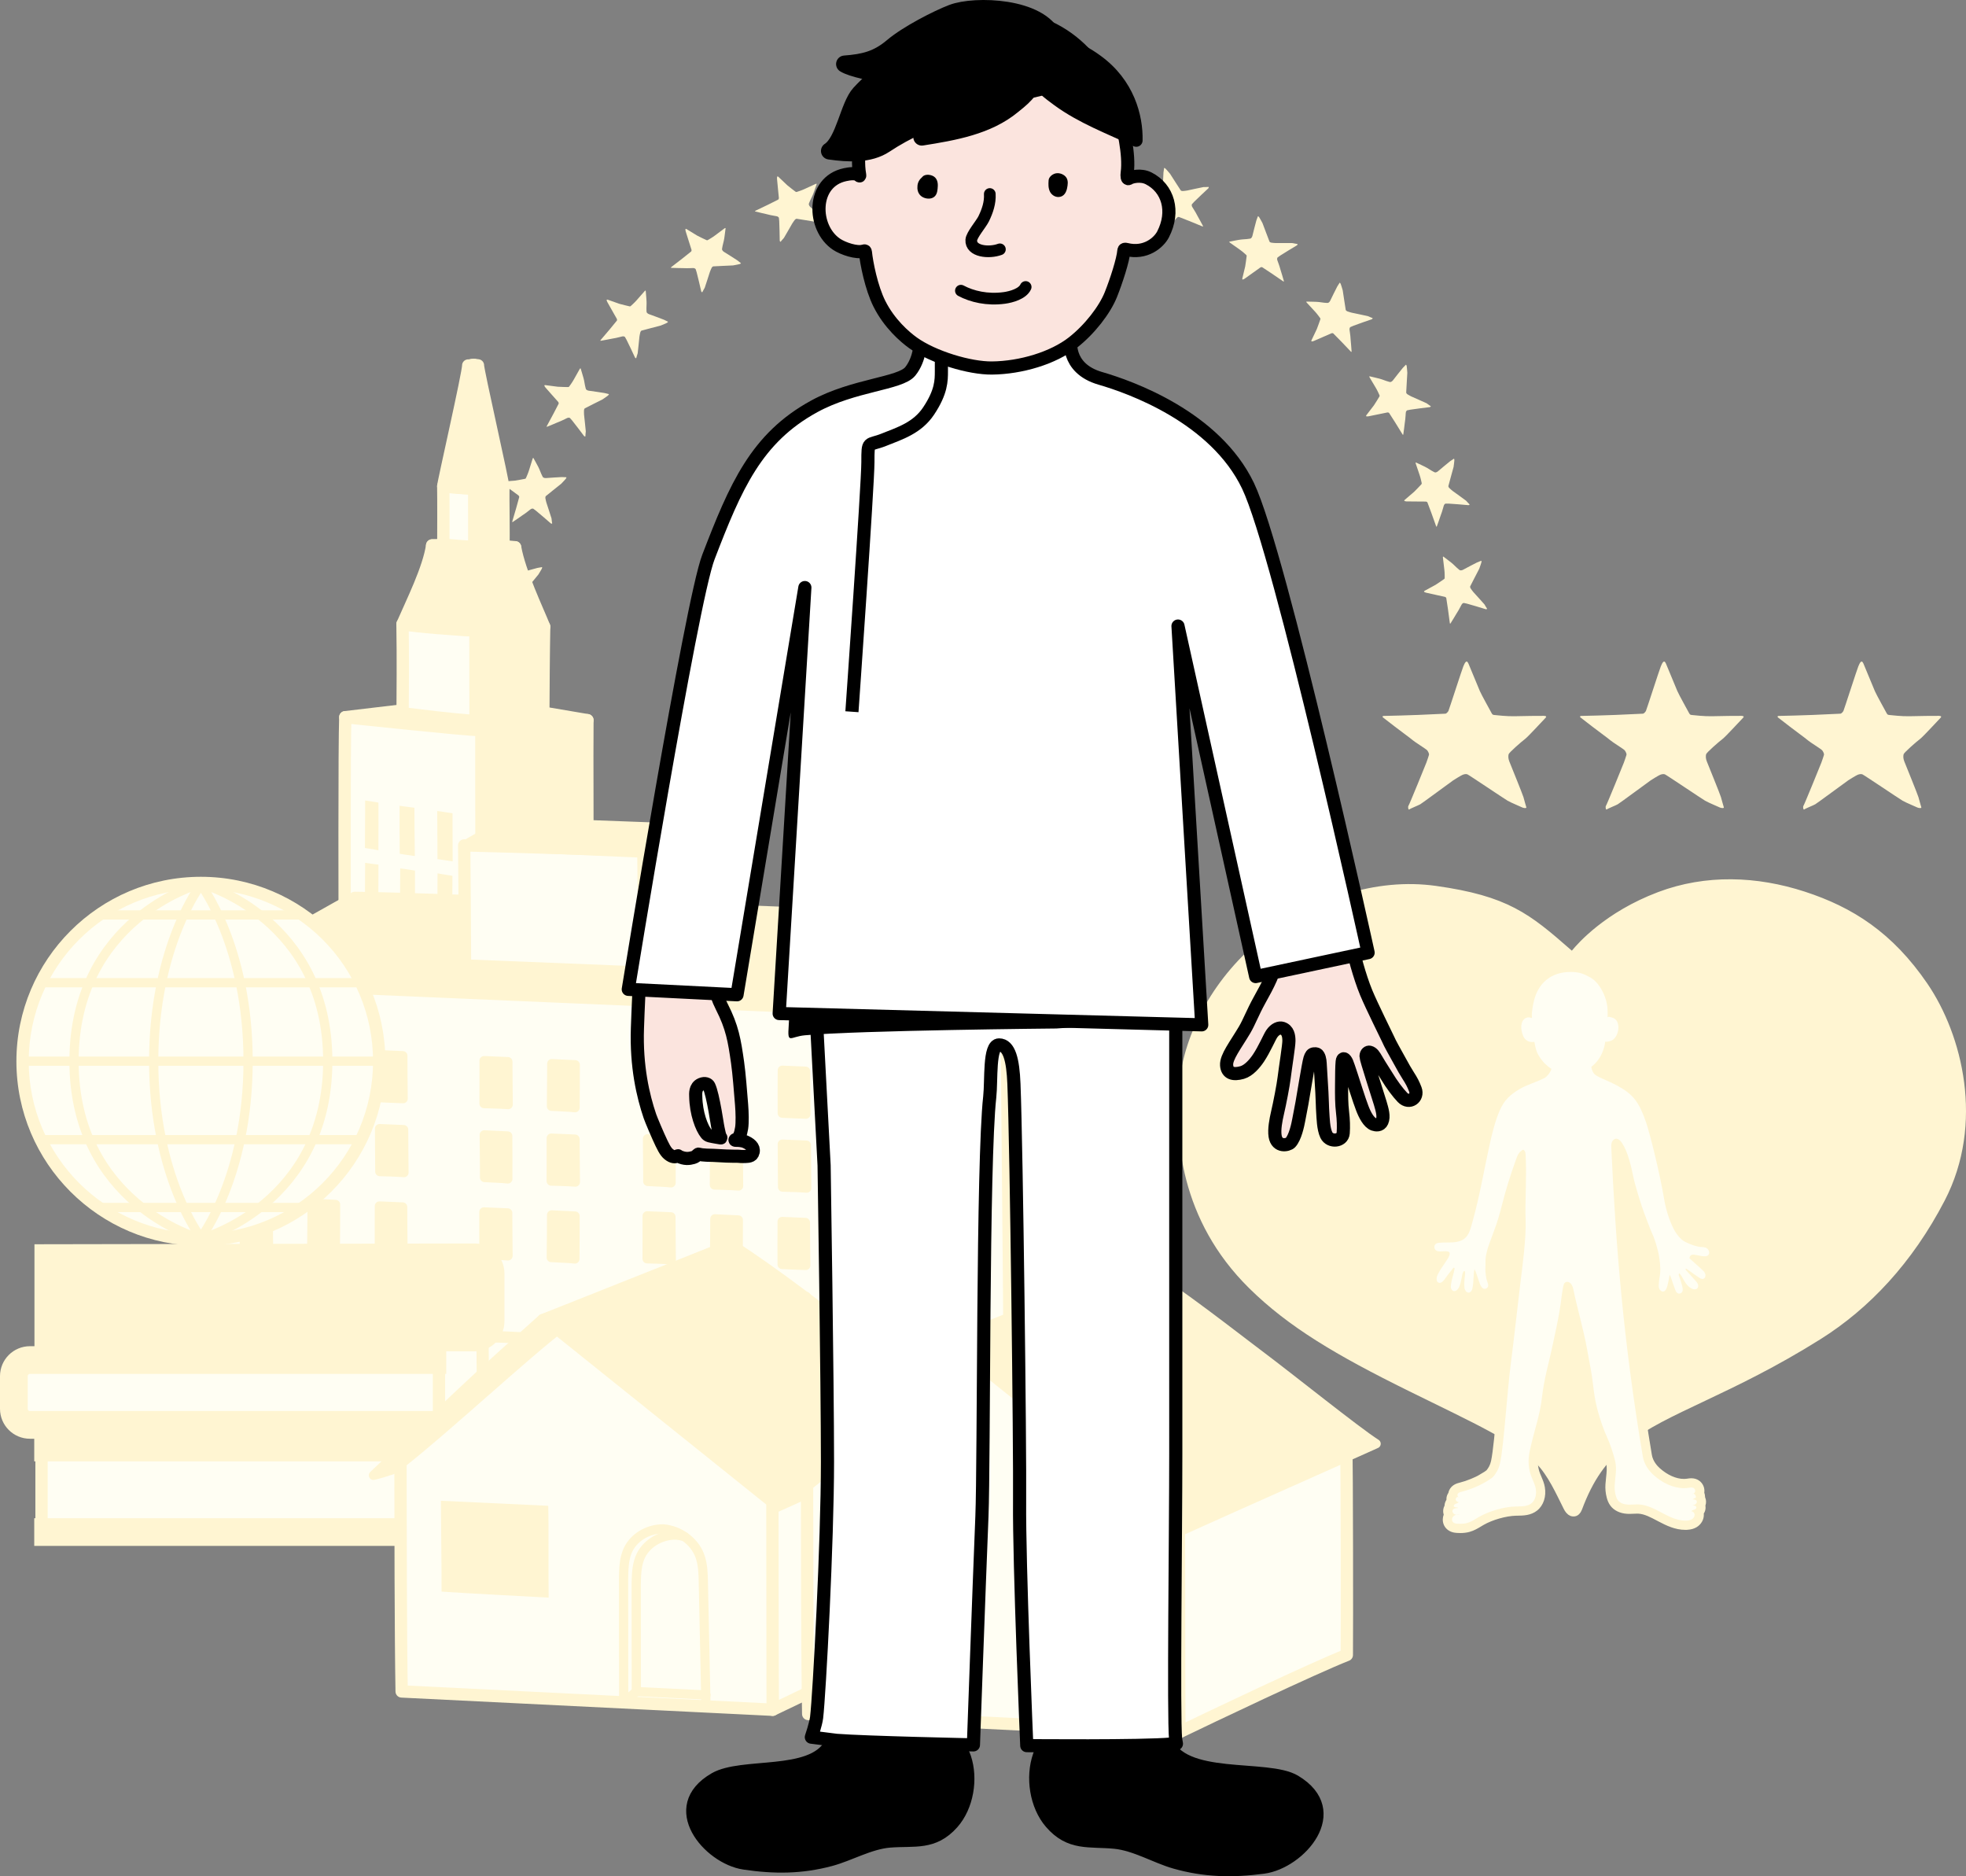 <?xml version="1.0" encoding="UTF-8"?>
<svg xmlns="http://www.w3.org/2000/svg" width="510.915" height="487.471" version="1.1" viewBox="0 0 510.915 487.471">
  <rect x="0" y="0" width="510.915" height="487.471" fill="#808080" stroke="none"/>
  <!-- Generator: Adobe Illustrator 28.7.4, SVG Export Plug-In . SVG Version: 1.2.0 Build 166)  -->
  <g>
    <g id="_レイヤー_1" data-name="レイヤー_1">
      <g>
        <g>
          <path d="M255.685,34.896c.118.263,1.047,2.537,1.228,2.956s1.147,2.149,1.246,2.338.14.205.34.224,1.305.148,2.098.129,2.934-.054,3.193-.04.269.112.141.224-1.827,1.989-2.197,2.264-1.703,1.441-1.745,1.623-.055.442.076.767c.132.324,1.422,3.512,1.513,3.821s.251.928.306,1.082-.35.075-.435.023-1.181-.498-1.561-.718c-.379-.22-4.148-2.764-4.313-2.827s-.378-.002-.511.051c-.134.053-.808.458-1.013.597-.205.14-3.312,2.435-3.518,2.555-.206.12-1.085.466-1.176.554-.09.088-.185-.26-.08-.409.104-.149,1.818-4.364,1.912-4.612s.246-.72.276-.822-.073-.33-.187-.478-1.297-.864-1.537-1.078c-.24-.214-1.53-1.148-1.918-1.457-.21-.167-1.169-.898-1.277-.986s-.037-.175.083-.167,3.248-.085,3.663-.107c.415-.021,2.788-.119,2.926-.133s.277-.206.328-.291,1.48-4.522,1.594-4.771.315-.826.545-.312Z" fill="#fff5d2"/>
          <path d="M228.45,37.618c.17.232,1.552,2.264,1.815,2.636s1.569,1.864,1.705,2.028.179.171.379.149,1.308-.127,2.079-.31c.771-.184,2.858-.663,3.115-.703s.287.054.185.19-1.374,2.326-1.678,2.672c-.304.346-1.366,1.763-1.369,1.951-.002.187.038.444.234.734.196.29,2.121,3.14,2.274,3.423.153.283.439.856.525.994s-.327.146-.42.113-1.259-.241-1.676-.378-4.632-1.841-4.806-1.868-.37.076-.489.156-.695.616-.866.795-2.733,3.07-2.91,3.23c-.177.16-.965.681-1.035.786-.07.105-.235-.216-.164-.383.071-.168.871-4.647.912-4.909s.091-.755.099-.861c.008-.106-.14-.308-.282-.429-.142-.121-1.449-.575-1.728-.735-.279-.16-1.735-.804-2.179-1.026-.241-.12-1.33-.635-1.454-.699s-.073-.163.046-.181,3.159-.759,3.561-.866c.401-.107,2.702-.696,2.834-.738s.228-.259.261-.353.508-4.731.567-4.998c.06-.268.136-.873.468-.419Z" fill="#fff5d2"/>
          <path d="M202.295,45.952c.214.192,1.988,1.892,2.324,2.201.335.309,1.923,1.497,2.089,1.629s.211.13.402.067,1.253-.396,1.969-.736c.716-.34,2.658-1.243,2.901-1.335.243-.093.292-.007.22.147s-.86,2.56-1.086,2.962-.97,2.009-.933,2.193c.037.184.129.427.382.669s2.728,2.63,2.936,2.875c.208.245.607.746.72.863s-.289.211-.387.198-1.282.026-1.718-.021c-.436-.047-4.913-.838-5.09-.828s-.346.152-.446.254c-.101.103-.552.747-.682.958-.13.211-2.035,3.571-2.175,3.765s-.802.867-.849.984-.274-.162-.24-.341-.114-4.726-.129-4.991c-.014-.265-.068-.757-.083-.863s-.201-.272-.365-.361c-.164-.088-1.536-.261-1.843-.36-.306-.098-1.864-.426-2.345-.551-.26-.067-1.433-.345-1.568-.382s-.105-.145.008-.186,2.933-1.399,3.303-1.587c.37-.188,2.499-1.243,2.619-1.311.12-.069.169-.301.182-.399.012-.098-.487-4.733-.484-5.007s-.048-.882.371-.507Z" fill="#fff5d2"/>
          <path d="M178.451,59.545c.249.143,2.338,1.437,2.731,1.669.392.233,2.192,1.064,2.382,1.159.19.095.233.083.407-.018.174-.102,1.143-.648,1.773-1.129.63-.481,2.342-1.768,2.56-1.909s.284-.068.246.098c-.038.166-.309,2.683-.447,3.123s-.531,2.167-.457,2.339c.074.172.215.39.513.575.297.185,3.215,2.005,3.47,2.202.255.197.749.603.884.695.135.092-.239.266-.338.274s-1.248.292-1.685.336c-.436.045-4.98.202-5.151.248s-.307.22-.384.342c-.077.122-.385.845-.468,1.079-.083.233-1.248,3.917-1.345,4.135-.097.218-.605,1.015-.626,1.139s-.302-.101-.306-.284c-.003-.182-1.095-4.599-1.164-4.855-.069-.256-.224-.727-.26-.827s-.253-.225-.432-.277-1.557.064-1.877.031c-.32-.033-1.912-.029-2.408-.051-.269-.012-1.473-.039-1.613-.047-.139-.008-.133-.12-.031-.184.102-.064,2.578-1.978,2.901-2.24.323-.261,2.186-1.735,2.289-1.827.103-.092.103-.33.095-.428-.008-.098-1.46-4.528-1.515-4.797s-.231-.853.257-.573Z" fill="#fff5d2"/>
          <path d="M157.965,77.878c.274.088,2.586.919,3.018,1.065.432.146,2.365.586,2.571.639s.245.033.394-.103c.149-.136.983-.871,1.499-1.473.516-.602,1.923-2.216,2.107-2.4.184-.184.264-.125.261.045-.002.17.256,2.689.213,3.148-.043.459-.069,2.23.039,2.383.108.153.292.337.621.456s3.562,1.293,3.852,1.433.858.434,1.009.496c.151.062-.179.31-.273.339s-1.161.545-1.578.679c-.418.135-4.829,1.233-4.987,1.313s-.254.279-.304.414-.201.907-.234,1.152-.407,4.091-.456,4.324c-.049.234-.38,1.118-.375,1.245.005.126-.317-.036-.358-.214-.041-.177-2.027-4.271-2.148-4.507-.121-.236-.37-.664-.426-.755-.056-.09-.294-.167-.48-.181s-1.51.386-1.83.421c-.32.035-1.877.369-2.366.451-.265.044-1.449.268-1.588.289-.138.021-.155-.089-.069-.173.086-.084,2.11-2.471,2.372-2.794s1.777-2.152,1.859-2.263.032-.344.004-.439-2.37-4.125-2.479-4.377-.403-.786.132-.614Z" fill="#fff5d2"/>
          <path d="M141.757,100.064c.286.029,2.72.362,3.174.414.453.053,2.435.081,2.648.09s.247-.019.364-.182.781-1.057,1.16-1.753c.379-.696,1.42-2.568,1.562-2.785s.232-.177.265-.01c.033.167.809,2.577.862,3.035s.396,2.195.534,2.323.355.269.702.317c.347.048,3.753.524,4.065.6s.929.246,1.09.275-.11.34-.197.388c-.087.048-1.022.774-1.402.993-.381.218-4.467,2.21-4.605,2.322-.137.112-.191.326-.211.468s-.008.929.011,1.176.453,4.086.453,4.324c0,.239-.14,1.173-.108,1.295.031.123-.317.03-.394-.135s-2.871-3.756-3.038-3.962-.5-.573-.574-.65c-.074-.077-.322-.102-.507-.077s-1.397.692-1.702.792c-.306.1-1.759.751-2.221.933-.25.098-1.362.563-1.493.613-.131.049-.17-.055-.103-.155.067-.1,1.55-2.856,1.739-3.226.189-.37,1.291-2.474,1.348-2.6s-.04-.343-.088-.43-3.176-3.543-3.335-3.766-.558-.686.002-.628Z" fill="#fff5d2"/>
          <path d="M130.584,125.132c.286-.031,2.736-.212,3.19-.254.454-.042,2.399-.427,2.609-.462s.238-.069.318-.254.544-1.196.771-1.955c.226-.76.855-2.807.949-3.049s.19-.221.257-.065c.067.156,1.327,2.353,1.475,2.789.147.437.844,2.065,1.005,2.161.161.096.404.189.753.164.349-.025,3.78-.267,4.101-.258s.96.048,1.123.043-.037.356-.112.421-.839.97-1.165,1.263c-.327.293-3.91,3.091-4.021,3.228s-.119.358-.11.502.186.91.255,1.148c.069.238,1.292,3.902,1.343,4.136.05.233.107,1.176.164,1.29s-.304.095-.414-.05-3.589-3.077-3.795-3.244-.608-.456-.696-.516-.337-.033-.512.03-1.222.967-1.5,1.129-1.564,1.1-1.978,1.374c-.224.148-1.215.834-1.333.91s-.178-.019-.133-.13.923-3.116,1.03-3.517c.108-.401.748-2.688.778-2.824.029-.135-.111-.327-.175-.402s-3.843-2.805-4.045-2.99-.688-.555-.129-.615Z" fill="#fff5d2"/>
          <path d="M124.859,151.91c.273-.09,2.632-.776,3.068-.912.435-.136,2.258-.917,2.456-.994s.218-.117.259-.315c.041-.197.284-1.283.347-2.073.064-.79.253-2.923.294-3.18.041-.257.14-.256.238-.117s1.787,2.025,2.022,2.422c.235.396,1.255,1.844,1.432,1.905s.434.101.771.004c.336-.097,3.642-1.047,3.958-1.105s.949-.153,1.108-.192c.158-.039.038.356-.022.435s-.619,1.123-.877,1.477c-.259.354-3.182,3.836-3.262,3.994-.08.158-.042.375-.003.514.039.139.371.852.488,1.07.117.218,2.075,3.548,2.173,3.766s.35,1.128.428,1.227-.277.157-.415.037-4.15-2.264-4.387-2.384-.69-.32-.788-.36c-.099-.04-.336.038-.495.136-.159.098-.994,1.2-1.233,1.416-.238.216-1.301,1.402-1.649,1.756-.188.192-1.015,1.069-1.115,1.167s-.178.019-.158-.1.255-3.239.277-3.654.173-2.785.174-2.924c0-.138-.176-.297-.255-.357s-4.342-1.945-4.579-2.084c-.236-.14-.788-.399-.254-.574Z" fill="#fff5d2"/>
          <path d="M370.247,153.484c.249-.144,2.413-1.307,2.811-1.53.398-.224,2.018-1.366,2.195-1.483s.189-.16.187-.362c-.001-.202.011-1.314-.091-2.1s-.36-2.912-.374-3.171.083-.28.208-.164,2.169,1.609,2.482,1.948c.312.339,1.611,1.543,1.797,1.565s.446.009.755-.156c.309-.165,3.344-1.782,3.642-1.904s.897-.347,1.044-.418.111.34.069.43c-.042.089-.372,1.227-.551,1.627-.179.4-2.315,4.414-2.361,4.585s.037.376.104.503.54.756.7.945c.16.189,2.768,3.039,2.909,3.232s.577,1.031.674,1.112c.097.081-.239.211-.398.123s-4.53-1.352-4.787-1.42-.741-.169-.846-.188c-.105-.019-.321.107-.456.236s-.723,1.381-.911,1.641c-.188.261-.981,1.641-1.248,2.06-.144.227-.771,1.256-.848,1.373-.077.117-.17.055-.175-.065s-.424-3.221-.489-3.632c-.065-.41-.41-2.76-.438-2.896s-.234-.254-.324-.296-4.652-.999-4.912-1.087c-.26-.087-.854-.227-.368-.509Z" fill="#fff5d2"/>
          <path d="M365.077,129.851c.213-.193,2.089-1.78,2.432-2.081.343-.301,1.69-1.756,1.839-1.907s.151-.196.108-.393-.263-1.287-.526-2.035c-.263-.748-.958-2.773-1.025-3.024s.023-.291.17-.204,2.456,1.123,2.832,1.39c.376.267,1.896,1.175,2.083,1.158s.438-.084.706-.31c.268-.225,2.901-2.438,3.166-2.619.266-.181.805-.526.934-.626.129-.1.179.31.157.406s-.108,1.278-.201,1.706c-.092.429-1.347,4.799-1.356,4.975-.009.177.115.36.206.47.092.111.685.627.881.779.196.151,3.339,2.397,3.517,2.557.178.159.778.888.89.947s-.19.256-.364.203-4.712-.38-4.977-.393c-.265-.013-.76-.012-.867-.008-.106.004-.292.171-.397.325s-.42,1.501-.55,1.795-.619,1.81-.793,2.275c-.094.252-.493,1.389-.544,1.519s-.155.09-.184-.027c-.03-.117-1.085-3.063-1.234-3.451s-.975-2.615-1.03-2.742-.282-.2-.378-.222-4.758-.01-5.03-.042-.883-.044-.465-.422Z" fill="#fff5d2"/>
          <path d="M355.107,107.848c.169-.233,1.673-2.175,1.946-2.541.272-.366,1.288-2.068,1.402-2.248.114-.179.107-.223.024-.407-.083-.184-.525-1.205-.938-1.881s-1.514-2.514-1.631-2.745-.038-.289.123-.235c.161.055,2.636.588,3.059.771.423.183,2.099.755,2.278.699s.411-.173.626-.45c.215-.276,2.33-2.988,2.553-3.22s.678-.682.783-.806.24.266.238.365.16,1.272.158,1.711c-.001.439-.32,4.974-.292,5.148s.187.328.3.417.801.471,1.024.578,3.765,1.651,3.972,1.77c.207.119.946.707,1.068.741s-.132.29-.314.274-4.688.608-4.95.65c-.262.042-.746.147-.849.172s-.25.228-.321.401-.099,1.555-.165,1.87c-.066.315-.229,1.899-.302,2.39-.04.266-.193,1.461-.216,1.599s-.133.12-.186.012-1.698-2.77-1.924-3.119-1.497-2.355-1.578-2.467c-.081-.112-.317-.137-.416-.139s-4.656.979-4.929,1.005c-.273.026-.873.14-.543-.316Z" fill="#fff5d2"/>
          <path d="M340.832,88.388c.116-.263,1.185-2.476,1.375-2.89.19-.415.83-2.291.904-2.49.075-.199.059-.241-.061-.403-.12-.162-.764-1.069-1.308-1.645s-2.003-2.144-2.166-2.346c-.163-.202-.097-.275.072-.255s2.701.027,3.153.118c.452.091,2.21.302,2.374.21.164-.092.366-.255.519-.57.153-.315,1.658-3.407,1.827-3.681.169-.274.522-.808.599-.951.077-.144.29.21.308.307s.421,1.211.511,1.641c.09.429.721,4.932.785,5.097s.251.282.38.346.881.294,1.122.353,4.026.832,4.253.905,1.072.495,1.199.503-.069.311-.25.333c-.181.022-4.46,1.569-4.707,1.665s-.699.299-.795.345-.197.275-.23.458c-.033.183.226,1.542.227,1.864.001.322.171,1.905.201,2.4.016.268.115,1.469.121,1.609.007.14-.105.145-.179.05s-2.237-2.357-2.53-2.651-1.954-1.992-2.056-2.085c-.102-.093-.339-.068-.436-.049s-4.351,1.926-4.612,2.008-.824.318-.597-.196Z" fill="#fff5d2"/>
          <path d="M322.855,72.321c.059-.282.644-2.668.744-3.113.1-.445.335-2.413.367-2.624s.007-.247-.143-.381c-.151-.134-.969-.887-1.622-1.337s-2.405-1.681-2.607-1.844-.152-.249.017-.265,2.647-.535,3.108-.54c.461-.005,2.225-.164,2.366-.288s.305-.325.389-.665.914-3.677,1.022-3.98c.108-.303.342-.899.388-1.055s.327.145.365.236c.038.091.663,1.097.841,1.499.177.401,1.731,4.674,1.827,4.822.097.148.304.224.444.259.139.036.923.105,1.17.112s4.111-.023,4.348.001,1.152.261,1.277.243-.003.319-.175.378-4.036,2.462-4.258,2.607c-.222.145-.622.438-.706.503-.084.065-.135.31-.13.496.006.186.542,1.461.61,1.776s.563,1.828.696,2.306c.072.259.418,1.413.453,1.549s-.073.164-.165.087c-.092-.077-2.678-1.84-3.026-2.067-.348-.226-2.326-1.543-2.445-1.612s-.346.004-.437.042-3.855,2.788-4.094,2.923c-.239.135-.74.483-.624-.067Z" fill="#fff5d2"/>
          <path d="M301.924,60.273c0-.288.075-2.743.08-3.199.005-.456-.174-2.43-.187-2.643s-.044-.244-.219-.343-1.132-.666-1.864-.971c-.732-.305-2.702-1.144-2.933-1.262s-.2-.212-.038-.262,2.478-1.074,2.928-1.175c.45-.101,2.142-.623,2.254-.774.112-.15.23-.382.242-.732.012-.35.129-3.787.172-4.106.043-.319.148-.95.16-1.113s.35.074.407.155.877.935,1.134,1.291c.257.356,2.665,4.212,2.79,4.337.125.125.344.155.488.161s.925-.09,1.168-.134,4.016-.877,4.253-.903,1.181.016,1.3-.028.063.312-.093.406-3.436,3.248-3.623,3.435c-.187.188-.517.557-.586.639s-.068.331-.024.512.834,1.317.966,1.61c.132.293.931,1.671,1.16,2.111.124.238.703,1.296.765,1.421.063.125-.037.175-.143.119-.106-.056-3.002-1.243-3.39-1.392-.388-.149-2.595-1.025-2.727-1.069s-.337.076-.418.132c-.081.056-3.191,3.529-3.397,3.71s-.623.626-.625.064Z" fill="#fff5d2"/>
          <path d="M278.922,52.822c-.06-.281-.497-2.699-.586-3.146-.09-.447-.676-2.341-.732-2.546-.057-.205-.094-.229-.286-.29-.192-.061-1.246-.416-2.025-.562-.779-.146-2.881-.557-3.132-.625-.251-.068-.24-.166-.092-.249s2.201-1.566,2.62-1.758c.419-.192,1.966-1.055,2.044-1.225s.146-.421.085-.766-.661-3.731-.685-4.052c-.024-.321-.053-.96-.075-1.122s.358,0,.43.067,1.052.733,1.377,1.027c.325.294,3.482,3.566,3.631,3.662.148.096.369.081.511.056s.886-.28,1.115-.374,3.746-1.693,3.973-1.767c.227-.074,1.159-.23,1.265-.297s.127.292-.006.417c-.133.124-2.685,3.891-2.829,4.114-.144.223-.39.653-.44.747s.002.338.083.506c.081.168,1.089,1.114,1.279,1.374.19.26,1.258,1.441,1.574,1.824.171.207.957,1.121,1.044,1.23.087.109,0,.179-.116.146s-3.195-.592-3.605-.657-2.752-.463-2.889-.479-.314.144-.382.216-2.388,4.115-2.551,4.336-.48.742-.598.192Z" fill="#fff5d2"/>
        </g>
        <g>
          <polygon points="133.863 142.191 123.246 142.629 112.304 141.707 123.154 141.166 133.863 142.191" fill="#fff5d2" stroke="#fff5d2" stroke-linecap="round" stroke-linejoin="round" stroke-width="3.2"/>
          <polygon points="152.657 187.113 124.877 190.781 89.736 186.341 124.111 182.269 152.657 187.113" fill="#fff5d2" stroke="#fff5d2" stroke-linecap="round" stroke-linejoin="round" stroke-width="3.2"/>
          <path d="M152.657,187.113c-.193,9.689.555,149.059.144,157.78-8.656,3.641-18.648,7.687-27.558,11.95l-.154-167.1,27.568-2.629Z" fill="#fff5d2" stroke="#fff5d2" stroke-linecap="round" stroke-linejoin="round" stroke-width="3.2"/>
          <path d="M89.889,352.982c7.052.831,26.293,3.344,35.353,3.86l-.154-167.1c-6.634-.335-29.703-2.854-35.353-3.401-.523,14.987.222,151.102.154,166.641Z" fill="#fffef3" stroke="#fff5d2" stroke-linecap="round" stroke-linejoin="round" stroke-width="3.2"/>
          <path d="M141.416,162.817c-.129,6.456-.203,17.513-.221,22.656-4.276.445-11.949,1.279-17.618,1.846l-.025-23.482,17.864-1.021Z" fill="#fff5d2" stroke="#fff5d2" stroke-linecap="round" stroke-linejoin="round" stroke-width="3.2"/>
          <path d="M104.626,185.325c4.699.554,12.913,1.65,18.95,1.994l-.025-23.482c-4.717-.238-15.345-.991-18.95-1.68.152,9.117.046,17.931.024,23.167Z" fill="#fffef3" stroke="#fff5d2" stroke-linecap="round" stroke-linejoin="round" stroke-width="3.2"/>
          <path d="M133.863,142.191c1.209,6.726,5.895,16.464,7.553,20.626-2.073.21-14.689.884-17.864,1.021l-.11-21.21,10.422-.437Z" fill="#fff5d2" stroke="#fff5d2" stroke-linecap="round" stroke-linejoin="round" stroke-width="3.2"/>
          <path d="M104.602,162.158c2.491.293,15.75,1.497,18.95,1.68l-.11-21.21c-2.5-.126-9.27-.768-11.137-.922-.876,6.088-5.277,14.854-7.702,20.452Z" fill="#fff5d2" stroke="#fff5d2" stroke-linecap="round" stroke-linejoin="round" stroke-width="3.2"/>
          <path d="M130.807,126.746c-.055,2.738.132,12.576.016,15.041-1.481.101-6.179.271-7.577.35l-.016-15.137,7.577-.254Z" fill="#fff5d2" stroke="#fff5d2" stroke-linecap="round" stroke-linejoin="round" stroke-width="3.2"/>
          <path d="M115.208,141.472c1.993.235,5.477.518,8.038.664l-.016-15.137c-2.001-.101-6.508-.386-8.038-.678.064,3.867.025,12.93.016,15.151Z" fill="#fffef3" stroke="#fff5d2" stroke-linecap="round" stroke-linejoin="round" stroke-width="3.2"/>
          <path d="M124.209,94.924c-.029,1.451,6.659,30.516,6.597,31.822-.879.089-6.23.196-7.577.254l-.071-32.19,1.051.114Z" fill="#fff5d2" stroke="#fff5d2" stroke-linecap="round" stroke-linejoin="round" stroke-width="3.2"/>
          <path d="M115.192,126.322c1.056.124,6.68.601,8.038.678l-.071-32.19c-1.06-.053-.69.217-1.482.152.06,1.894-6.502,30.524-6.484,31.36Z" fill="#fff5d2" stroke="#fff5d2" stroke-linecap="round" stroke-linejoin="round" stroke-width="3.2"/>
          <g>
            <path d="M117.639,223.801c-.801-.107-2.633-.395-3.95-.592-.001-1.039-.05-11.222-.063-12.493,1.018.098,3.145.495,3.975.592-.02,1.44.044,11.366.038,12.493Z" fill="#fff5d2"/>
            <path d="M107.86,238.516c-.738-.099-2.874-.419-3.917-.542-.001-1.039.075-11.074.062-12.344,1.641.166,2.905.444,3.842.567-.02,1.44.019,11.192.013,12.319Z" fill="#fff5d2"/>
            <path d="M98.305,237.016c-.801-.084-2.559-.37-3.479-.518-.001-1.039.075-11.049.062-12.319.919.123,2.608.395,3.465.456-.02,1.44-.043,11.254-.049,12.381Z" fill="#fff5d2"/>
            <path d="M103.834,209.356c1.241.191,2.474.31,3.857.506.003,1.113.079,11.395.11,12.554-1.414-.189-3.105-.444-3.925-.595-.002-1.443-.069-10.854-.042-12.466Z" fill="#fff5d2"/>
            <path d="M113.701,226.916c1.241.186,2.494.448,3.877.638.003,1.113-.082,11.164-.052,12.323-1.261-.247-3.074-.463-3.844-.617-.002-1.443-.008-10.733.019-12.344Z" fill="#fff5d2"/>
            <path d="M98.337,220.915c-.621-.124-2.363-.449-3.503-.592.028-.906.06-11.104.059-12.344.793.08,2.93.486,3.454.539.011.982.013,11.287-.01,12.398Z" fill="#fff5d2"/>
            <path d="M117.673,256.371c-.801-.107-2.633-.395-3.95-.592-.001-1.039-.05-11.222-.063-12.493,1.018.098,3.145.495,3.975.592-.02,1.44.044,11.366.038,12.493Z" fill="#fff5d2"/>
            <path d="M107.894,271.086c-.738-.099-2.874-.419-3.917-.542-.001-1.039.075-11.074.062-12.344,1.641.166,2.905.444,3.842.567-.02,1.44.019,11.192.013,12.319Z" fill="#fff5d2"/>
            <path d="M98.339,269.586c-.801-.084-2.559-.37-3.479-.518-.001-1.039.075-11.049.062-12.319.919.123,2.608.395,3.465.456-.02,1.44-.043,11.254-.049,12.381Z" fill="#fff5d2"/>
            <path d="M103.868,241.926c1.241.191,2.474.31,3.857.506.003,1.113.079,11.395.11,12.554-1.414-.189-3.105-.444-3.925-.595-.002-1.443-.069-10.854-.042-12.466Z" fill="#fff5d2"/>
            <path d="M113.735,259.486c1.241.186,2.494.448,3.877.638.003,1.113-.082,11.164-.052,12.323-1.261-.247-3.074-.463-3.844-.617-.002-1.443-.008-10.733.019-12.344Z" fill="#fff5d2"/>
            <path d="M107.894,287.99c-.738-.099-2.874-.419-3.917-.542-.001-1.039.075-11.074.062-12.344,1.641.166,2.905.444,3.842.567-.02,1.44.019,11.192.013,12.319Z" fill="#fff5d2"/>
            <path d="M98.339,286.489c-.801-.084-2.559-.37-3.479-.518-.001-1.039.075-11.049.062-12.319.919.123,2.608.395,3.465.456-.02,1.44-.043,11.254-.049,12.381Z" fill="#fff5d2"/>
            <path d="M113.735,276.389c1.241.186,2.494.448,3.877.638.003,1.113-.082,11.164-.052,12.323-1.261-.247-3.074-.463-3.844-.617-.002-1.443-.008-10.733.019-12.344Z" fill="#fff5d2"/>
            <path d="M98.372,253.486c-.621-.124-2.363-.449-3.503-.592.028-.906.06-11.104.059-12.344.793.08,2.93.486,3.454.539.011.982.013,11.287-.01,12.398Z" fill="#fff5d2"/>
          </g>
        </g>
        <g>
          <path d="M261.538,239.065c-.236,5.969.778,95.392.767,106.2-5.293,3.457-36.077,23.512-42.61,26.995-.705-49.047-.055-63.397-.76-112.443l42.602-20.751Z" fill="#fffef3" stroke="#fff5d2" stroke-linecap="round" stroke-linejoin="round" stroke-width="3.2"/>
          <path d="M219.696,372.26c.097-6.282-.458-103.232-.76-112.443-4.518-.189-159.092-5.004-165.062-4.792.211,9.894.776,96.499.761,110.604l165.06,6.631Z" fill="#fffef3" stroke="#fff5d2" stroke-linecap="round" stroke-linejoin="round" stroke-width="3.2"/>
          <g>
            <path d="M63.541,283.719c1.064.041,4.172.094,6.276.259.001-1.38-.105-9.471-.088-11.157-2.18-.091-3.996-.168-6.176-.259.027,1.918-.019,9.658-.012,11.157Z" fill="#fff5d2" stroke="#fff5d2" stroke-linecap="round" stroke-linejoin="round" stroke-width="2.4"/>
            <path d="M80.997,303.849c1.064.041,4.172.094,6.276.259.001-1.38-.105-9.471-.088-11.157-2.18-.091-3.996-.168-6.176-.259.027,1.918-.019,9.658-.012,11.157Z" fill="#fff5d2" stroke="#fff5d2" stroke-linecap="round" stroke-linejoin="round" stroke-width="2.4"/>
            <path d="M98.705,304.395c1.064.041,4.172.094,6.276.259.001-1.38-.105-9.471-.088-11.157-2.18-.091-4.078-.171-6.258-.262.027,1.918.062,9.661.07,11.16Z" fill="#fff5d2" stroke="#fff5d2" stroke-linecap="round" stroke-linejoin="round" stroke-width="2.4"/>
            <path d="M87.241,273.633c-1.648-.069-4.257-.195-6.094-.294-.005,1.478-.048,9.541-.088,11.073,1.878.117,4.868.204,6.132.372.002-1.916.086-9.003.05-11.151Z" fill="#fff5d2" stroke="#fff5d2" stroke-linecap="round" stroke-linejoin="round" stroke-width="2.4"/>
            <path d="M69.694,292.137c-1.648-.069-4.257-.195-6.094-.294-.005,1.478.115,9.548.075,11.08,1.878.117,4.786.201,6.051.369.002-1.916.005-9.007-.031-11.154Z" fill="#fff5d2" stroke="#fff5d2" stroke-linecap="round" stroke-linejoin="round" stroke-width="2.4"/>
            <path d="M98.628,285.19c.773.032,4.625.228,6.139.254-.037-1.209-.086-9.509-.084-11.157-1.053-.044-5.347-.224-6.043-.253-.014,1.303-.042,9.676-.012,11.157Z" fill="#fff5d2" stroke="#fff5d2" stroke-linecap="round" stroke-linejoin="round" stroke-width="2.4"/>
            <path d="M63.499,323.022c1.064.041,4.172.094,6.276.259.001-1.38-.105-9.471-.088-11.157-2.18-.091-3.996-.168-6.176-.259.027,1.918-.019,9.658-.012,11.157Z" fill="#fff5d2" stroke="#fff5d2" stroke-linecap="round" stroke-linejoin="round" stroke-width="2.4"/>
            <path d="M80.956,343.152c1.064.041,4.172.094,6.276.259.001-1.38-.105-9.471-.088-11.157-2.18-.091-3.996-.168-6.176-.259.027,1.918-.019,9.658-.012,11.157Z" fill="#fff5d2" stroke="#fff5d2" stroke-linecap="round" stroke-linejoin="round" stroke-width="2.4"/>
            <path d="M98.663,343.698c1.064.041,4.172.094,6.276.259.001-1.38-.105-9.471-.088-11.157-2.18-.091-4.078-.171-6.258-.262.027,1.918.062,9.661.07,11.16Z" fill="#fff5d2" stroke="#fff5d2" stroke-linecap="round" stroke-linejoin="round" stroke-width="2.4"/>
            <path d="M87.2,312.935c-1.648-.069-4.257-.195-6.094-.294-.005,1.478-.048,9.541-.088,11.073,1.878.117,4.868.204,6.132.372.002-1.916.086-9.003.05-11.151Z" fill="#fff5d2" stroke="#fff5d2" stroke-linecap="round" stroke-linejoin="round" stroke-width="2.4"/>
            <path d="M69.652,331.439c-1.648-.069-4.257-.195-6.094-.294-.005,1.478.115,9.548.075,11.08,1.878.117,4.786.201,6.051.369.002-1.916.005-9.007-.031-11.154Z" fill="#fff5d2" stroke="#fff5d2" stroke-linecap="round" stroke-linejoin="round" stroke-width="2.4"/>
            <path d="M98.587,324.493c.773.032,4.625.228,6.139.254-.037-1.209-.086-9.509-.084-11.157-1.053-.044-5.347-.224-6.043-.253-.014,1.303-.042,9.676-.012,11.157Z" fill="#fff5d2" stroke="#fff5d2" stroke-linecap="round" stroke-linejoin="round" stroke-width="2.4"/>
          </g>
          <g>
            <path d="M168.208,287.75c1.064.041,4.172.094,6.276.259.001-1.38-.105-9.471-.088-11.157-2.18-.091-3.996-.168-6.176-.259.027,1.918-.019,9.658-.012,11.157Z" fill="#fff5d2" stroke="#fff5d2" stroke-linecap="round" stroke-linejoin="round" stroke-width="2.4"/>
            <path d="M185.665,307.88c1.064.041,4.172.094,6.276.259.001-1.38-.105-9.471-.088-11.157-2.18-.091-3.996-.168-6.176-.259.027,1.918-.019,9.658-.012,11.157Z" fill="#fff5d2" stroke="#fff5d2" stroke-linecap="round" stroke-linejoin="round" stroke-width="2.4"/>
            <path d="M203.372,308.426c1.064.041,4.172.094,6.276.259.001-1.38-.105-9.471-.088-11.157-2.18-.091-4.078-.171-6.258-.262.027,1.918.062,9.661.07,11.16Z" fill="#fff5d2" stroke="#fff5d2" stroke-linecap="round" stroke-linejoin="round" stroke-width="2.4"/>
            <path d="M191.909,277.663c-1.648-.069-4.257-.195-6.094-.294-.005,1.478-.048,9.541-.088,11.073,1.878.117,4.868.204,6.132.372.002-1.916.086-9.003.05-11.151Z" fill="#fff5d2" stroke="#fff5d2" stroke-linecap="round" stroke-linejoin="round" stroke-width="2.4"/>
            <path d="M174.361,296.167c-1.648-.069-4.257-.195-6.094-.294-.005,1.478.115,9.548.075,11.08,1.878.117,4.786.201,6.051.369.002-1.916.005-9.007-.031-11.154Z" fill="#fff5d2" stroke="#fff5d2" stroke-linecap="round" stroke-linejoin="round" stroke-width="2.4"/>
            <path d="M203.295,289.221c.773.032,4.625.228,6.139.254-.037-1.209-.086-9.509-.084-11.157-1.053-.044-5.347-.224-6.043-.253-.014,1.303-.042,9.676-.012,11.157Z" fill="#fff5d2" stroke="#fff5d2" stroke-linecap="round" stroke-linejoin="round" stroke-width="2.4"/>
            <path d="M168.167,327.052c1.064.041,4.172.094,6.276.259.001-1.38-.105-9.471-.088-11.157-2.18-.091-3.996-.168-6.176-.259.027,1.918-.019,9.658-.012,11.157Z" fill="#fff5d2" stroke="#fff5d2" stroke-linecap="round" stroke-linejoin="round" stroke-width="2.4"/>
            <path d="M185.623,347.182c1.064.041,4.172.094,6.276.259.001-1.38-.105-9.471-.088-11.157-2.18-.091-3.996-.168-6.176-.259.027,1.918-.019,9.658-.012,11.157Z" fill="#fff5d2" stroke="#fff5d2" stroke-linecap="round" stroke-linejoin="round" stroke-width="2.4"/>
            <path d="M203.331,347.728c1.064.041,4.172.094,6.276.259.001-1.38-.105-9.471-.088-11.157-2.18-.091-4.078-.171-6.258-.262.027,1.918.062,9.661.07,11.16Z" fill="#fff5d2" stroke="#fff5d2" stroke-linecap="round" stroke-linejoin="round" stroke-width="2.4"/>
            <path d="M191.867,316.965c-1.648-.069-4.257-.195-6.094-.294-.005,1.478-.048,9.541-.088,11.073,1.878.117,4.868.204,6.132.372.002-1.916.086-9.003.05-11.151Z" fill="#fff5d2" stroke="#fff5d2" stroke-linecap="round" stroke-linejoin="round" stroke-width="2.4"/>
            <path d="M174.32,335.47c-1.648-.069-4.257-.195-6.094-.294-.005,1.478.115,9.548.075,11.08,1.878.117,4.786.201,6.051.369.002-1.916.005-9.007-.031-11.154Z" fill="#fff5d2" stroke="#fff5d2" stroke-linecap="round" stroke-linejoin="round" stroke-width="2.4"/>
            <path d="M203.254,328.523c.773.032,4.625.228,6.139.254-.037-1.209-.086-9.509-.084-11.157-1.053-.044-5.347-.224-6.043-.253-.014,1.303-.042,9.676-.012,11.157Z" fill="#fff5d2" stroke="#fff5d2" stroke-linecap="round" stroke-linejoin="round" stroke-width="2.4"/>
          </g>
          <g>
            <path d="M125.788,286.731c1.064.041,4.172.094,6.276.259.001-1.38-.105-9.471-.088-11.157-2.18-.091-3.996-.168-6.176-.259.027,1.918-.019,9.658-.012,11.157Z" fill="#fff5d2" stroke="#fff5d2" stroke-linecap="round" stroke-linejoin="round" stroke-width="2.4"/>
            <path d="M143.245,306.861c1.064.041,4.172.094,6.276.259.001-1.38-.105-9.471-.088-11.157-2.18-.091-3.996-.168-6.176-.259.027,1.918-.019,9.658-.012,11.157Z" fill="#fff5d2" stroke="#fff5d2" stroke-linecap="round" stroke-linejoin="round" stroke-width="2.4"/>
            <path d="M149.489,276.644c-1.648-.069-4.257-.195-6.094-.294-.005,1.478-.048,9.541-.088,11.073,1.878.117,4.868.204,6.132.372.002-1.916.086-9.003.05-11.151Z" fill="#fff5d2" stroke="#fff5d2" stroke-linecap="round" stroke-linejoin="round" stroke-width="2.4"/>
            <path d="M131.941,295.148c-1.648-.069-4.257-.195-6.094-.294-.005,1.478.115,9.548.075,11.08,1.878.117,4.786.201,6.051.369.002-1.916.005-9.007-.031-11.154Z" fill="#fff5d2" stroke="#fff5d2" stroke-linecap="round" stroke-linejoin="round" stroke-width="2.4"/>
            <path d="M125.747,326.033c1.064.041,4.172.094,6.276.259.001-1.38-.105-9.471-.088-11.157-2.18-.091-3.996-.168-6.176-.259.027,1.918-.019,9.658-.012,11.157Z" fill="#fff5d2" stroke="#fff5d2" stroke-linecap="round" stroke-linejoin="round" stroke-width="2.4"/>
            <path d="M149.447,315.946c-1.648-.069-4.257-.195-6.094-.294-.005,1.478-.048,9.541-.088,11.073,1.878.117,4.868.204,6.132.372.002-1.916.086-9.003.05-11.151Z" fill="#fff5d2" stroke="#fff5d2" stroke-linecap="round" stroke-linejoin="round" stroke-width="2.4"/>
          </g>
          <path d="M261.538,239.065c-8.012,4.667-34.559,19.56-40.914,23.074-21.562-.88-151.344-6.482-166.751-7.114,6.377-3.846,32.115-18.253,38.332-21.743,22.696.187,146.637,5.596,169.333,5.783Z" fill="#fff5d2" stroke="#fff5d2" stroke-linecap="round" stroke-linejoin="round" stroke-width="3.2"/>
          <path d="M179.196,215.16c-.067,1.683-.293,27.531-.296,30.579-1.493.975-9.662,6.002-11.504,6.985-.199-13.832-.015-17.879-.214-31.711l12.015-5.852Z" fill="#fff5d2" stroke="#fff5d2" stroke-linecap="round" stroke-linejoin="round" stroke-width="2.4"/>
          <path d="M167.396,252.723c.027-1.772-.129-29.113-.214-31.711-1.274-.053-44.867-1.411-46.551-1.351.059,2.79.219,27.215.215,31.192l46.55,1.87Z" fill="#fffef3" stroke="#fff5d2" stroke-linecap="round" stroke-linejoin="round" stroke-width="3.2"/>
          <path d="M179.196,215.16c-2.259,1.316-9.746,5.516-11.538,6.507-6.081-.248-42.682-1.828-47.027-2.006,1.798-1.085,9.057-5.148,10.81-6.132,6.401.053,41.354,1.578,47.755,1.631Z" fill="#fff5d2" stroke="#fff5d2" stroke-linecap="round" stroke-linejoin="round" stroke-width="2.4"/>
          <g>
            <path d="M125.162,367.707c.004-3.345-.164-16.039-.159-20.746,3.769.015,10.214.292,12.295.508.133,3.997.074,16.681.206,20.755l-12.341-.517Z" fill="#fff5d2" stroke="#fff5d2" stroke-linecap="round" stroke-linejoin="round" stroke-width="2.4"/>
            <path d="M149.617,368.732c.004-3.345.198-16.023.203-20.731-3.768-.301-10.214-.564-12.295-.523-.141,3.985-.109,16.673-.249,20.736l12.341.517Z" fill="#fff5d2" stroke="#fff5d2" stroke-linecap="round" stroke-linejoin="round" stroke-width="2.4"/>
          </g>
          <g>
            <path d="M127.124,366.022c.003-2.777-.136-13.319-.132-17.228,3.13.012,6.73.169,8.458.348.11,3.319.062,13.852.171,17.236l-8.497-.356Z" fill="#fffef3"/>
            <path d="M139.297,366.532c.003-2.777.053-13.121.057-17.03,3.13.012,6.73.169,8.458.348.11,3.319-.128,13.655-.019,17.039l-8.497-.356Z" fill="#fffef3"/>
          </g>
        </g>
        <g>
          <path d="M409.798,247.929c1.327-1.604,8.212-9.579,21.682-14.659,11.998-4.525,24.933-4.032,37.062-.079,12.129,3.953,22.167,10.325,31.009,23.266,8.842,12.941,14.469,35.361,4.401,54.743-8.299,15.977-19.334,27.619-31.683,35.378-22.944,14.415-40.128,19.133-49.917,27.025-6.298,5.077-9.797,10.208-12.75,18.082-.466,1.242-1.226.76-1.793-.368-1.925-3.837-4.191-8.944-7.389-12.143-6.183-6.183-16.405-10.722-33.588-19.193-18.927-9.33-31.081-16.571-41.052-26.391-17.594-17.327-18.905-38.2-17.761-51.49,1.144-13.29,9.159-27.804,21.383-37.331,12.459-9.71,28.367-15.143,43.562-13.01,18.246,2.561,23.617,6.964,34.087,16.117,1.3,1.136,1.659,1.371,2.749.053Z" fill="#fff5d2" stroke="#fff5d2" stroke-linecap="round" stroke-linejoin="round" stroke-width="3.2"/>
          <g>
            <path d="M379.53,397.104c-.281,0-.563-.012-.844-.03-.392-.027-1.303-.092-1.946-.759-.393-.406-.602-.958-.588-1.552.01-.425.131-.839.345-1.197-.251-.462-.323-1.002-.162-1.509.054-.166.143-.366.291-.565-.036-.233-.018-.475.057-.707.098-.301.273-.551.479-.746-.07-.245-.09-.501-.053-.754.051-.356.211-.681.444-.941.013-.307.102-.61.271-.875.483-.751,1.291-.955,1.773-1.077,1.067-.272,2.125-.626,3.143-1.051.85-.354,1.534-.671,1.927-.892,1.947-1.094,2.433-1.501,2.555-1.649.536-.678,1.135-1.523,1.451-2.979.537-2.469,1.062-8.287,1.571-13.914.395-4.362.803-8.873,1.242-12.224.5-3.817.997-8.146,1.478-12.331.329-2.864.65-5.657.958-8.167l.156-1.247c.47-3.745,1.346-10.717,1.194-14.803-.085-2.283-.029-4.763.028-7.388.063-2.847.129-5.781.018-8.662-.045.116-.087.231-.127.341-1.479,4.063-2.657,7.837-3.6,11.535-.737,2.891-1.377,5.146-2.287,7.458-.226.575-.451,1.22-.663,1.826-.209.598-.407,1.161-.581,1.597-.391.976-.656,2.319-.729,2.708-.087.468-.088,1-.09,1.674,0,.461-.002.969-.03,1.547-.028.619.184,2.174.362,2.639.215.56.474,1.229.323,1.996-.191.978-1.062,1.659-2.117,1.659-.021,0-.102-.002-.123-.003-.862-.045-1.447-.689-1.802-1.267-.017.089-.035.178-.054.268-.162.758-.688,1.657-1.681,1.909-.166.042-.336.064-.503.064-.951,0-1.57-.641-1.906-1.267-.016.017-.03.033-.046.05-.646.69-1.294.835-1.723.835-.551,0-1.075-.239-1.476-.674-.61-.663-.688-1.446-.59-2.29-.422.414-1.018.821-1.728.821-.689-.033-1.207-.294-1.551-.739-.595-.769-.461-1.806-.376-2.216.104-.506.385-1.115.968-2.105.24-.407.437-.684.632-.959.164-.232.329-.463.53-.807.056-.097.163-.253.3-.448.265-.378.472-.694.621-.947-.085.005-.17.012-.254.018-.236.018-.472.033-.705.033-.557,0-1.018-.088-1.451-.277-.7-.304-1.193-.997-1.286-1.808-.094-.811.23-1.598.844-2.054.617-.459,1.315-.503,1.825-.534l.102-.006c.52-.034,1.058-.038,1.6-.041,1.468-.008,2.854-.015,3.802-.685.892-.631,1.249-1.944,1.627-3.334l.142-.516c1.271-4.546,2.11-8.699,2.998-13.097.456-2.258.927-4.593,1.469-7.023.642-2.888,1.466-6.219,2.708-9.033,1.162-2.636,2.739-4.324,5.625-6.024,1.142-.672,2.447-1.186,3.71-1.683,1.035-.407,2.013-.793,2.86-1.242.178-.109.53-.484.79-.87-.275-.218-.479-.405-.618-.534l-.082-.074c-1.154-1.025-2.234-2.558-2.749-3.902-.181-.475-.348-1.132-.469-1.686-1.532-.151-2.528-1.185-2.964-2.155-1.212-2.716-.711-5.386,1.191-6.352.283-.144.59-.234.916-.271.094-1.322.463-3.04.638-3.693,1.375-5.162,5.239-8.122,10.601-8.122.247,0,.498.007.754.02,1.824.091,3.217.543,5.141,1.666,2.672,1.559,4.836,5.68,4.927,9.381,0,0,.02.654.022.762.045.013.087.025.124.033,1.357.285,2.3,1.303,2.588,2.792.376,1.949-.472,4.236-1.93,5.208-.406.271-1.03.488-1.577.602-.165.768-.439,1.589-.81,2.423-.569,1.279-1.466,2.502-2.502,3.424.065.182.166.385.32.575.232.284,1.449.825,2.427,1.259,1.015.45,2.165.961,3.358,1.613,4.235,2.314,6.011,4.58,7.914,10.103,1.018,2.953,3.646,13.524,4.722,20.003.61,3.676,1.837,6.666,2.701,8.11.499.834,1.217,1.674,1.747,2.043.628.438,2.486,1.231,3.854,1.432.138.021.285.028.435.037.565.035,1.341.083,1.99.591.922.723,1.423,2.142.665,3.266-.289.43-.877.94-2.036.941-.518,0-1.062-.095-1.596-.198l1.65,1.487c.408.368.967.872,1.241,1.63.396,1.099-.051,2.32-1.018,2.781-.252.12-.521.184-.802.188.184.719.032,1.456-.423,1.979-.395.456-.975.707-1.633.707-.361,0-.733-.076-1.077-.222-.31-.13-.593-.293-.852-.478-.122.833-.676,1.463-1.532,1.734-.178.057-.365.086-.556.086-.529,0-1.061-.227-1.456-.62-.38-.38-.572-.822-.71-1.205l-.062-.17c-.271.58-.729,1.196-1.508,1.394-.157.04-.317.06-.479.06-.891,0-1.753-.631-2.098-1.534-.268-.706-.21-1.397-.164-1.953.056-.691.132-1.182.204-1.644.102-.647.182-1.159.166-1.96-.028-1.591-.356-3.632-.656-4.687l-.093-.337c-.209-.772-.646-2.379-1.298-3.764-.448-.952-2.064-5.213-2.634-6.893-.598-1.767-1.951-6.166-2.301-7.931-.332-1.67-1.212-6.107-2.734-8.37-.253-.377-.418-.533-.504-.598-.021.029-.043.068-.059.113-.093.266-.074.66-.057,1.042,1.036,22.434,2.741,47.646,8.166,79.965.339,2.019,1.689,3.479,2.465,4.168,2.219,1.976,4.711,3.063,7.019,3.063h0c.355,0,.711-.026,1.056-.079.35-.054.627-.091.895-.091.509,0,.954.129,1.325.382.728.5,1.051,1.433.793,2.274.15.293.27.687.268,1.202,0,.053-.004.105-.011.156.042.07.08.145.114.223.223.513.177,1.095-.092,1.587.077.203.113.422.104.646-.022.54-.27.908-.561,1.16.071.209.11.432.113.661.009.863-.486,1.702-1.293,2.189-.683.411-1.42.493-1.914.519-.135.007-.268.011-.4.011-2.356,0-4.504-1.035-6.5-2.096l-.202-.107c-1.779-.945-3.619-1.923-5.49-2.01-.111-.005-.222-.007-.332-.007-.309,0-.618.016-.928.031-.349.018-.697.034-1.047.034-.193,0-.388-.005-.582-.018-1.485-.094-2.698-.665-3.416-1.607-.44-.577-.648-1.24-.768-1.688-.268-1.016-.369-2.061-.301-3.106.037-.567.098-1.13.159-1.69.152-1.394.297-2.71.026-3.97-.376-1.749-1.298-4.49-2.1-6.239-.865-1.887-1.794-4.538-2.483-7.091-.71-2.625-1.013-5.098-1.257-7.084-.082-.672-.159-1.305-.246-1.891-.191-1.304-.522-3.036-.813-4.563-.189-.988-.366-1.918-.493-2.657-.423-2.468-1.287-5.953-2.05-9.027-.552-2.226-1.073-4.327-1.342-5.707-.102-.521-.201-1.035-.401-1.356-.137.613-.343,1.979-.603,4.048l-.082.637c-.426,3.026-1.084,6.062-1.846,9.579l-.481,2.23c-.196.915-.437,1.917-.694,2.986-.667,2.771-1.422,5.912-1.788,9.175-.357,3.196-1.063,5.796-1.812,8.547-.485,1.785-.987,3.63-1.422,5.75-.368,1.791-.316,3.47.158,5.13.143.496.357.994.584,1.521.338.786.688,1.599.852,2.522.278,1.576.016,3.708-1.558,4.961-1.3,1.037-2.904,1.059-4.319,1.077l-.464.007c-2.802.066-6.501,1.118-8.996,2.559-.206.12-.412.244-.617.368-.839.507-1.706,1.03-2.739,1.318-.621.173-1.296.257-2.063.257Z" fill="#fffef3"/>
            <path d="M408.142,252.525c.227,0,.458.006.694.017,1.638.082,2.85.485,4.595,1.503,2.231,1.302,4.25,5.037,4.333,8.374.015.644.059,1.436-.003,1.794-.01.063-.008.09.008.09.01,0,.024-.01.044-.03.065-.063.159-.086.266-.086.251,0,.576.129.785.172,2.475.519,2.036,4.629.239,5.827-.385.257-1.225.487-1.627.487-.091,0-.159-.012-.195-.037-.023-.016-.043-.024-.06-.024-.041,0-.065.042-.071.105-.077.773-.326,1.791-.865,3.005-.603,1.356-1.57,2.538-2.562,3.315-.051.04-.11.08-.163.12.016.238.112,1.068.707,1.805.702.87,3.379,1.66,6.143,3.171,4.078,2.229,5.582,4.298,7.355,9.441.964,2.797,3.572,13.182,4.672,19.808.593,3.572,1.809,6.783,2.855,8.53.531.887,1.356,1.899,2.091,2.412.774.539,2.823,1.409,4.366,1.634.618.09,1.368,0,1.859.386.491.385.759,1.133.409,1.651-.207.307-.583.411-1.041.411-.845,0-1.971-.352-2.838-.421-.047-.004-.092-.006-.135-.006-.746,0-.903.546-.953.944,1.059.955,2.118,1.909,3.177,2.864.367.331.748.682.916,1.147.168.465.041,1.077-.405,1.29-.103.049-.207.07-.311.07-.362,0-.726-.256-1.061-.471-1.07-.688-2.039-1.492-3.109-2.179-.036-.023-.073-.034-.106-.034-.07,0-.123.049-.117.139.008.132.102.242.191.34.793.88,1.585,1.759,2.378,2.639.249.276.502.56.637.906.135.346.127.773-.116,1.054-.18.208-.447.293-.726.293-.208,0-.423-.048-.613-.127-.929-.391-1.675-1.282-2.154-2.169-.411-.762-.865-1.637-1.275-1.855-.123.197-.129.436-.008.732.415,1.014.535,1.646.818,2.574.094.309.154.805.12,1.125-.055.518-.407.714-.714.812-.063.02-.127.029-.192.029-.223,0-.448-.11-.61-.271-.208-.207-.328-.485-.428-.761-.165-.457-.389-1.08-.556-1.536-.317-.867-.54-1.82-.876-2.329-.172.978-.427,2.188-.577,2.792-.127.51-.405,1.394-.984,1.541-.061.015-.123.023-.183.023-.423,0-.821-.352-.976-.762-.178-.469-.125-.99-.084-1.49.121-1.497.398-2.16.37-3.661-.032-1.708-.379-3.855-.703-4.992-.178-.625-.652-2.572-1.459-4.285-.422-.896-2.012-5.08-2.582-6.766-.616-1.818-1.932-6.119-2.261-7.779-.527-2.658-1.403-6.558-2.915-8.807-.373-.554-.88-1.165-1.529-1.165-.034,0-.069.002-.104.005-.499.05-.895.479-1.059.952-.165.474-.144.989-.121,1.49,1.186,25.689,3.124,49.975,8.181,80.108.357,2.129,1.659,3.804,2.851,4.866,2.163,1.926,4.959,3.367,7.816,3.367.411,0,.823-.03,1.235-.092.232-.035.478-.078.714-.078.233,0,.456.042.647.173.293.201.43.603.322.942-.071.22-.241.401-.449.499-.027-.004-.053-.005-.08-.005-.1,0-.198.026-.281.085.005,0,.01,0,.015,0,.12,0,.238-.029.346-.08.158.021.314.105.42.226.191.219.248.525.247.816-.299.081-.58.229-.816.429.39.01.863.072,1.019.43.121.278-.032.614-.272.799-.24.185-.547.255-.843.319.005,0,.01,0,.015,0,.444,0,1.033.149,1.015.589-.024.571-.974.503-1.32.959.006,0,.011,0,.017,0,.464,0,.849.46.854.926.005.472-.309.905-.713,1.149-.404.244-.885.324-1.356.348-.113.006-.226.009-.338.009-2.091,0-4.078-.968-5.938-1.955-1.959-1.04-3.983-2.154-6.199-2.256-.128-.006-.256-.008-.385-.008-.66,0-1.32.066-1.98.066-.168,0-.336-.004-.503-.015-.955-.061-1.959-.376-2.539-1.137-.282-.37-.443-.819-.562-1.269-.234-.885-.324-1.808-.264-2.721.132-2.029.588-4.003.161-5.991-.404-1.879-1.351-4.674-2.182-6.487-.759-1.657-1.682-4.185-2.416-6.904-.921-3.406-1.128-6.489-1.473-8.837-.318-2.159-.985-5.342-1.312-7.249-.741-4.323-2.77-11.539-3.397-14.761-.145-.744-.293-1.535-.81-2.089-.257-.275-.592-.425-.911-.425-.322,0-.627.153-.816.483-.36.629-.81,4.67-.916,5.421-.505,3.588-1.332,7.149-2.312,11.725-.7,3.268-1.984,7.662-2.501,12.279-.578,5.158-2.105,8.77-3.217,14.189-.404,1.969-.355,3.83.181,5.701.383,1.338,1.164,2.551,1.407,3.922.242,1.37-.035,2.946-1.124,3.814-1.102.879-2.653.791-4.062.824-3.028.071-6.945,1.204-9.569,2.719-1.001.578-1.965,1.26-3.079,1.569-.565.157-1.152.213-1.739.213-.255,0-.511-.011-.765-.028-.419-.029-.873-.092-1.164-.394-.401-.415-.296-1.154.123-1.551.203-.192.456-.313.727-.376.107.015.215.02.324.02.19,0,.382-.017.57-.035-.137-.024-.279-.037-.42-.037-.16,0-.32.017-.474.052-.133-.018-.264-.051-.389-.104-.4-.168-.717-.616-.586-1.029.162-.508.806-.613,1.352-.613.032,0,.063,0,.094.001-.226-.321-.851-.054-1.066-.382-.174-.266.129-.598.426-.712.297-.115.664-.192.788-.485-.025.003-.049.005-.074.005-.393,0-.76-.385-.703-.779.045-.312.356-.542.663-.55.064.052.14.084.225.084.025,0,.05-.003.076-.008-.088-.052-.186-.076-.285-.076-.005,0-.011,0-.016,0-.203-.166-.282-.544-.125-.789.222-.345.661-.463,1.058-.564,1.128-.287,2.235-.657,3.31-1.106.63-.263,1.501-.643,2.053-.954.658-.37,2.439-1.358,2.908-1.95.581-.735,1.312-1.76,1.683-3.469.966-4.445,1.812-18.468,2.83-26.237.845-6.443,1.679-14.335,2.437-20.508.432-3.52,1.532-11.568,1.358-16.24-.185-5.002.314-11.165,0-17.043-.018-.333-.042-.683-.221-.964-.167-.263-.286-.368-.412-.368-.169,0-.351.189-.678.447-.573.449-.847,1.17-1.096,1.853-1.701,4.671-2.832,8.5-3.635,11.65-.683,2.678-1.321,4.981-2.24,7.314-.449,1.139-.893,2.543-1.243,3.417-.414,1.036-.697,2.409-.794,2.934-.173.932-.069,1.928-.138,3.383-.035.725.181,2.451.439,3.125.165.431.356.884.267,1.337-.085.433-.5.691-.939.691-.02,0-.04,0-.06-.002-.586-.031-1.033-1.011-1.142-1.32-.227-.646-.571-1.575-.638-1.826-.214-.8-.593-1.682-.763-2.002-.351,1.64-.124,3.103-.551,5.097-.027.128-.212.847-.802.997-.073.019-.142.027-.208.027-.69,0-.996-.934-1.016-1.085-.279-2.016.365-3.958.081-4.49-.034-.02-.074-.03-.114-.03-.107,0-.22.066-.267.163-.064.133-.196.403-.23.547-.244,1.025-.303,1.747-.603,2.692-.185.581-.314.976-.679,1.365-.28.299-.572.455-.847.455-.213,0-.415-.094-.593-.287-.454-.493-.337-1.21-.084-2.448.221-1.081.57-1.951.751-3.155.016-.107-.099-.202-.206-.202-.027,0-.054.006-.078.02-.118.069-.278.337-.362.444-.992,1.256-1.302,1.622-1.92,2.517-.114.165-.711.969-1.301.969-.011,0-.021,0-.032,0-.909-.046-.798-1.129-.719-1.511.093-.447.471-1.136.827-1.739.444-.752.723-1.016,1.164-1.77.275-.472,2.142-2.736.987-3.099-.27-.085-.543-.111-.815-.111-.417,0-.834.06-1.245.06-.329,0-.654-.038-.972-.177-.669-.291-.792-1.363-.206-1.799.36-.267.842-.277,1.289-.306,2.032-.133,4.352.232,6.016-.943,1.38-.975,1.754-2.799,2.231-4.507,1.951-6.975,2.908-13.112,4.482-20.182.596-2.678,1.4-6.01,2.635-8.81,1.108-2.51,2.585-3.972,5.137-5.475,1.955-1.151,4.54-1.847,6.523-2.899.481-.255,1.544-1.417,1.716-2.353-.749-.458-1.196-.908-1.391-1.081-1.039-.924-1.991-2.299-2.426-3.436-.292-.766-.557-2.153-.579-2.382-.007-.073-.043-.093-.102-.093-.025,0-.054.004-.087.008-.15.021-.293.03-.429.03-1.464,0-2.1-1.106-2.26-1.465-.839-1.876-.788-4.067.639-4.791.234-.119.486-.16.714-.16.344,0,.633.094.724.16.023.016.042.024.059.024.097,0,.106-.24.076-.425-.132-.841.307-3.236.597-4.325,1.104-4.144,4.183-7.23,9.442-7.23M408.142,250.125c-5.861,0-10.257,3.369-11.761,9.012-.006.023-.392,1.524-.588,3.049-.119.046-.236.098-.349.155-2.494,1.265-3.227,4.592-1.744,7.911.49,1.097,1.52,2.253,3.07,2.697.1.382.214.761.335,1.08.546,1.426,1.598,2.969,2.79,4.112-.693.333-1.481.643-2.307.969-1.306.514-2.656,1.046-3.88,1.766-3.085,1.816-4.856,3.721-6.115,6.574-1.281,2.904-2.125,6.309-2.782,9.257-.543,2.441-1.016,4.78-1.473,7.043-.884,4.376-1.718,8.51-2.978,13.015l-.145.526c-.306,1.124-.622,2.286-1.161,2.667-.64.452-1.842.458-3.114.465-.543.003-1.104.006-1.673.043l-.095.006c-.585.036-1.564.096-2.469.768-.956.711-1.461,1.919-1.32,3.153.142,1.234.908,2.296,1.999,2.772.234.102.477.183.729.243-.087.132-.172.252-.269.389-.195.275-.416.586-.687,1.045-.654,1.109-.975,1.824-1.11,2.47-.148.711-.266,2.072.6,3.194.562.727,1.395,1.154,2.348,1.202.04.002.113.004.153.004.252,0,.491-.031.719-.085.146.403.375.796.717,1.167.63.683,1.467,1.06,2.357,1.06.426,0,.986-.086,1.581-.412.541.471,1.242.793,2.094.793.267,0,.536-.034.799-.101.822-.209,1.432-.69,1.857-1.263.39.221.831.363,1.319.389.063.003.125.005.187.005,1.609,0,2.995-1.105,3.294-2.627.218-1.107-.14-2.035-.354-2.59l-.027-.069c-.128-.367-.304-1.699-.283-2.152.029-.612.03-1.138.031-1.602.001-.613.003-1.097.069-1.458.137-.741.383-1.782.662-2.48.189-.472.388-1.043.6-1.647.213-.608.432-1.236.647-1.782.932-2.366,1.584-4.662,2.333-7.601.412-1.615.869-3.245,1.377-4.907-.009.459-.02.916-.03,1.371-.059,2.643-.114,5.139-.028,7.458.148,3.993-.721,10.907-1.188,14.621l-.154,1.238c-.309,2.517-.631,5.32-.961,8.194-.479,4.175-.975,8.492-1.474,12.294-.442,3.373-.851,7.895-1.247,12.268-.506,5.592-1.029,11.374-1.549,13.771-.254,1.169-.718,1.85-1.178,2.436-.165.149-.662.512-2.164,1.356l-.081.046c-.203.114-.706.373-1.801.831-.964.402-1.965.737-2.977.995-.567.145-1.748.445-2.484,1.592-.212.33-.35.692-.417,1.064-.245.364-.413.781-.477,1.23-.028.192-.036.385-.026.576-.151.226-.271.47-.353.727-.081.251-.124.507-.132.763-.104.195-.172.374-.217.514-.193.607-.182,1.243-.002,1.832-.146.384-.227.793-.237,1.21-.021.917.307,1.774.923,2.413.967,1.002,2.246,1.09,2.728,1.123.308.021.619.033.928.033.876,0,1.655-.098,2.383-.301,1.192-.332,2.172-.924,3.037-1.447.199-.12.398-.241.598-.356,2.302-1.329,5.845-2.337,8.425-2.398l.454-.008c1.446-.02,3.427-.047,5.048-1.339,1.66-1.324,2.423-3.664,1.991-6.108-.187-1.06-.582-1.977-.93-2.786-.211-.491-.411-.955-.533-1.379-.426-1.488-.47-2.937-.137-4.558.428-2.083.924-3.911,1.404-5.678.76-2.797,1.478-5.439,1.846-8.727.357-3.192,1.105-6.297,1.764-9.036.257-1.067.499-2.074.699-3.007.166-.776.328-1.523.485-2.246.652-3.008,1.228-5.667,1.651-8.283.092.374.187.755.282,1.14.757,3.053,1.616,6.514,2.031,8.938.128.747.307,1.687.498,2.686.289,1.514.617,3.23.805,4.506.085.576.161,1.198.242,1.859.248,2.025.557,4.546,1.289,7.255.706,2.611,1.659,5.331,2.551,7.277.771,1.681,1.657,4.313,2.017,5.991.23,1.069.102,2.235-.045,3.585-.061.562-.125,1.143-.164,1.745-.077,1.177.037,2.351.339,3.491.145.547.403,1.362.973,2.11.931,1.222,2.457,1.96,4.294,2.077.219.014.437.02.656.02.37,0,.739-.017,1.109-.036.29-.014.58-.03.871-.03.091,0,.182.002.273.006,1.601.074,3.243.947,4.981,1.87l.204.108c2.131,1.131,4.431,2.235,7.063,2.235.153,0,.306-.004.46-.012.978-.05,1.787-.275,2.474-.689,1.169-.705,1.886-1.942,1.873-3.228-.001-.107-.007-.212-.018-.316.333-.49.446-1.006.464-1.445.008-.204-.005-.405-.038-.6.241-.696.229-1.463-.073-2.16-.002-.004-.003-.008-.005-.012-.01-.468-.093-.87-.213-1.209.177-1.203-.344-2.441-1.366-3.144-.575-.395-1.249-.594-2.006-.594-.393,0-.743.054-.999.094l-.075.011c-.285.043-.58.065-.875.065-1.983,0-4.25-1.006-6.22-2.76-.658-.585-1.802-1.815-2.08-3.47-5.032-29.984-6.858-53.843-7.921-75.044.356,1.351.605,2.605.748,3.325.362,1.823,1.737,6.295,2.342,8.082.539,1.592,2.181,5.95,2.684,7.019.608,1.289,1.025,2.827,1.225,3.566l.097.353c.273.957.584,2.904.611,4.379.013.697-.057,1.14-.153,1.753-.073.463-.155.987-.21,1.67l-.006.071c-.049.602-.123,1.511.239,2.464.525,1.382,1.819,2.31,3.22,2.31.26,0,.519-.032.771-.096.373-.094.714-.247,1.021-.458.038.042.078.084.12.125.62.617,1.459.971,2.304.971.314,0,.623-.048.92-.142.735-.234,1.334-.659,1.749-1.218.435.157.898.239,1.349.239,1.011,0,1.913-.398,2.539-1.121.45-.519.713-1.163.777-1.843.019-.009.039-.018.058-.027,1.517-.724,2.232-2.6,1.629-4.271-.237-.656-.62-1.165-.982-1.552.847-.31,1.337-.856,1.589-1.229,1.03-1.527.626-3.671-.92-4.882-.942-.738-2.015-.805-2.655-.844-.115-.007-.229-.011-.337-.027-1.172-.171-2.868-.9-3.341-1.229-.337-.235-.955-.926-1.403-1.675-.875-1.46-2.001-4.405-2.547-7.69-1.104-6.651-3.716-17.136-4.771-20.197-1.996-5.792-3.976-8.307-8.473-10.765-1.237-.676-2.463-1.22-3.448-1.657-.496-.22-1.111-.493-1.554-.717.784-.874,1.443-1.885,1.919-2.956.294-.662.531-1.308.708-1.934.453-.147.895-.343,1.249-.579,1.861-1.241,2.91-4.007,2.441-6.435-.32-1.657-1.311-2.913-2.715-3.491-.139-4.052-2.549-8.552-5.519-10.285-2.081-1.215-3.674-1.727-5.685-1.828-.277-.014-.547-.02-.814-.02h0Z" fill="#fff5d2"/>
          </g>
        </g>
        <path d="M381.601,172.381c.285.637,2.542,6.158,2.98,7.175.439,1.017,2.785,5.218,3.024,5.676s.339.496.826.544,3.169.359,5.093.312c1.923-.047,7.121-.131,7.751-.097s.654.272.343.544c-.31.272-4.436,4.829-5.333,5.496-.898.668-4.135,3.497-4.235,3.941-.1.444-.134,1.074.185,1.861s3.453,8.526,3.672,9.275.61,2.253.744,2.625c.134.372-.85.181-1.055.057-.205-.124-2.868-1.209-3.789-1.743s-10.068-6.709-10.469-6.862c-.401-.153-.916-.005-1.241.124s-1.962,1.111-2.459,1.45c-.496.339-8.04,5.911-8.541,6.202-.501.291-2.635,1.13-2.855,1.345-.22.215-.448-.63-.195-.993.253-.363,4.413-10.594,4.642-11.195s.597-1.747.669-1.995-.176-.802-.453-1.16-3.149-2.096-3.731-2.617c-.582-.52-3.714-2.786-4.657-3.536-.511-.406-2.837-2.18-3.1-2.395s-.091-.425.201-.406,7.885-.207,8.892-.259c1.007-.052,6.768-.289,7.102-.322s.673-.501.797-.706c.124-.205,3.593-10.976,3.87-11.582s.764-2.004,1.322-.758Z" fill="#fff5d2"/>
        <path d="M432.925,172.381c.285.637,2.542,6.158,2.98,7.175.439,1.017,2.785,5.218,3.024,5.676.238.458.339.496.826.544.487.048,3.169.359,5.093.312,1.923-.047,7.121-.131,7.751-.097s.654.272.343.544-4.436,4.829-5.333,5.496c-.898.668-4.135,3.497-4.235,3.941-.1.444-.134,1.074.185,1.861s3.453,8.526,3.672,9.275.61,2.253.744,2.625c.134.372-.85.181-1.055.057-.205-.124-2.868-1.209-3.789-1.743s-10.068-6.709-10.469-6.862c-.401-.153-.916-.005-1.241.124-.325.129-1.962,1.111-2.459,1.45-.496.339-8.04,5.911-8.541,6.202s-2.635,1.13-2.855,1.345-.448-.63-.195-.993c.253-.363,4.413-10.594,4.642-11.195s.597-1.747.669-1.995-.176-.802-.453-1.16-3.149-2.096-3.731-2.617c-.582-.52-3.714-2.786-4.657-3.536-.511-.406-2.837-2.18-3.1-2.395-.262-.215-.091-.425.201-.406s7.885-.207,8.892-.259c1.007-.052,6.768-.289,7.102-.322s.673-.501.797-.706,3.593-10.976,3.87-11.582.764-2.004,1.322-.758Z" fill="#fff5d2"/>
        <path d="M484.249,172.381c.285.637,2.542,6.158,2.98,7.175.439,1.017,2.785,5.218,3.024,5.676s.339.496.826.544c.487.048,3.169.359,5.093.312,1.923-.047,7.121-.131,7.751-.097s.654.272.343.544c-.31.272-4.436,4.829-5.333,5.496-.898.668-4.135,3.497-4.235,3.941-.1.444-.134,1.074.185,1.861s3.453,8.526,3.672,9.275c.219.749.61,2.253.744,2.625.134.372-.85.181-1.055.057-.205-.124-2.868-1.209-3.789-1.743-.921-.535-10.068-6.709-10.469-6.862-.401-.153-.916-.005-1.241.124-.325.129-1.962,1.111-2.459,1.45-.496.339-8.04,5.911-8.541,6.202-.501.291-2.635,1.13-2.855,1.345s-.448-.63-.195-.993,4.413-10.594,4.642-11.195c.229-.601.597-1.747.669-1.995s-.176-.802-.453-1.16-3.149-2.096-3.731-2.617c-.582-.52-3.714-2.786-4.657-3.536-.511-.406-2.837-2.18-3.1-2.395-.262-.215-.091-.425.201-.406s7.885-.207,8.892-.259c1.007-.052,6.768-.289,7.102-.322s.673-.501.797-.706,3.593-10.976,3.87-11.582.764-2.004,1.322-.758Z" fill="#fff5d2"/>
        <g>
          <path d="M10.792,398.052h110.274c2.311,0,4.184-1.873,4.184-4.184v-13.6c0-2.311-1.873-4.184-4.184-4.184H10.792s0,21.969,0,21.969Z" fill="#fffef3" stroke="#fff5d2" stroke-miterlimit="10" stroke-width="3.2"/>
          <path d="M8.898,376.084h112.167c2.311,0,4.184,1.873,4.184,4.184v13.6c0,2.311-1.873,4.184-4.184,4.184H8.898" fill="none" stroke="#fff5d2" stroke-linejoin="round" stroke-width="7.2"/>
        </g>
        <path d="M12.556,347.299v-20.428s110.752-.201,110.752-.201c2.311,0,4.184,1.873,4.184,4.184v12.462c0,2.311-1.873,4.184-4.184,4.184l-110.752-.201Z" fill="#fff5d2" stroke="#fff5d2" stroke-miterlimit="10" stroke-width="7.2"/>
        <g>
          <path d="M114.075,370.209H7.784c-2.311,0-4.184-1.873-4.184-4.184v-8.479c0-2.311,1.873-4.184,4.184-4.184h106.291v16.848Z" fill="#fffef3" stroke="#fff5d2" stroke-miterlimit="10" stroke-width="3.2"/>
          <path d="M115.969,353.362H7.784c-2.311,0-4.184,1.873-4.184,4.184v8.479c0,2.311,1.873,4.184,4.184,4.184h108.184" fill="none" stroke="#fff5d2" stroke-linejoin="round" stroke-width="7.2"/>
        </g>
        <g>
          <g>
            <path d="M52.205,322.089c-25.553,0-46.343-20.789-46.343-46.342s20.79-46.343,46.343-46.343,46.342,20.789,46.342,46.343-20.789,46.342-46.342,46.342Z" fill="#fffef3"/>
            <path d="M52.205,231.004c24.711,0,44.742,20.032,44.742,44.742s-20.032,44.743-44.742,44.743-44.743-20.032-44.743-44.743,20.032-44.742,44.743-44.742M52.205,227.804c-26.436,0-47.943,21.507-47.943,47.942s21.507,47.943,47.943,47.943,47.942-21.507,47.942-47.943-21.507-47.942-47.942-47.942h0Z" fill="#fff5d2"/>
          </g>
          <g>
            <line x1="98.07" y1="275.715" x2="6.348" y2="275.715" fill="none" stroke="#fff5d2" stroke-width="2.4"/>
            <line x1="93.301" y1="255.328" x2="11.112" y2="255.328" fill="none" stroke="#fff5d2" stroke-width="2.4"/>
            <line x1="77.888" y1="237.711" x2="26.524" y2="237.711" fill="none" stroke="#fff5d2" stroke-width="2.4"/>
            <line x1="93.301" y1="296.101" x2="11.112" y2="296.101" fill="none" stroke="#fff5d2" stroke-width="2.4"/>
            <line x1="77.888" y1="313.718" x2="26.524" y2="313.718" fill="none" stroke="#fff5d2" stroke-width="2.4"/>
            <path d="M52.208,229.854s-12.269,15.897-12.269,45.863,12.269,45.86,12.269,45.86" fill="none" stroke="#fff5d2" stroke-width="2.4"/>
            <path d="M51.344,229.854s-32.109,9.074-32.109,45.863,32.109,45.86,32.109,45.86" fill="none" stroke="#fff5d2" stroke-width="2.4"/>
            <path d="M52.207,229.854s12.269,15.897,12.269,45.863-12.269,45.86-12.269,45.86" fill="none" stroke="#fff5d2" stroke-width="2.4"/>
            <path d="M53.069,229.854s32.108,9.074,32.108,45.863-32.108,45.86-32.108,45.86" fill="none" stroke="#fff5d2" stroke-width="2.4"/>
          </g>
        </g>
        <g>
          <path d="M140.899,342.638c-6.209,5.565-15.575,13.938-21.158,19.252-2.973,2.83-17.471,16.447-22.694,21.418,7.751-1.42,107.664-38.044,115.891-39.561-4.058-2.233-22.554-19.1-23.005-20.606-14.665,5.998-35.655,14.863-49.034,19.497Z" fill="#fff5d2" stroke="#fff5d2" stroke-linecap="round" stroke-linejoin="round" stroke-width="2.4"/>
          <path d="M200.715,385.414c-.23,9.605.053,50.005.077,58.801,7.913-3.837,34.746-16.609,43.559-20.084.069-8.588.03-45.851-.145-56.767-7.286,1.893-35.32,15.567-43.491,18.049Z" fill="#fffef3" stroke="#fff5d2" stroke-linecap="round" stroke-linejoin="round" stroke-width="3.2"/>
          <path d="M200.723,385.415c-10.105-7.951-45.717-34.467-54.911-41.017-8.835,6.622-30.208,26.483-41.737,35.53.016,15.146.048,45.678.303,59.534l96.414,4.754-.07-58.801Z" fill="#fffef3" stroke="#fff5d2" stroke-linecap="round" stroke-linejoin="round" stroke-width="3.2"/>
          <path d="M142.472,391.229c.151,4.535.02,18.548.112,23.859-4.249-.259-21.92-1.13-27.835-1.568.053-3.94-.167-19.797-.171-23.594,5.696.281,23.074,1.065,27.894,1.302Z" fill="#fff5d2"/>
          <path d="M162.083,442.307l21.385,1.054c-.23-11.451-.457-20.804-.687-32.255-.047-2.329-.103-4.713-.932-6.929-1.446-3.87-5.429-6.61-9.448-6.941-4.019-.065-7.996,2.282-9.435,6.01-.824,2.135-.876,4.513-.917,6.838l.034,32.223Z" fill="none" stroke="#fff5d2" stroke-linecap="round" stroke-linejoin="round" stroke-width="2.4"/>
          <path d="M177.906,399.252c-.727-.219-1.472-.363-2.217-.425-4.019-.065-7.996,2.282-9.435,6.01-.824,2.135-.876,4.513-.917,6.838l.029,27.817,18.099.892" fill="none" stroke="#fff5d2" stroke-linecap="round" stroke-linejoin="round" stroke-width="2.4"/>
          <path d="M140.899,342.638c20.349,16.327,40.699,32.654,61.048,48.982,15.114-6.841,39.272-17.505,50.015-22.367-5.194-3.309-22.078-16.929-30.862-23.506-6.111-4.576-19.251-14.995-31.166-22.605l-49.034,19.497Z" fill="#fff5d2" stroke="#fff5d2" stroke-linecap="round" stroke-linejoin="round" stroke-width="2.4"/>
          <line x1="165.366" y1="439.492" x2="162.083" y2="442.307" fill="none" stroke="#fff5d2" stroke-linecap="round" stroke-linejoin="round" stroke-width="2.4"/>
        </g>
        <g>
          <path d="M246.553,348.491c-6.209,5.565-15.575,13.938-21.158,19.252-2.973,2.83-17.471,16.447-22.694,21.418,7.751-1.42,107.664-38.044,115.891-39.561-4.058-2.233-22.554-19.1-23.005-20.606-14.665,5.998-35.655,14.863-49.034,19.497Z" fill="#fff5d2" stroke="#fff5d2" stroke-linecap="round" stroke-linejoin="round" stroke-width="2.4"/>
          <path d="M306.369,391.268c-.23,9.605.053,50.005.077,58.801,7.913-3.837,34.746-16.609,43.559-20.084.069-8.588.03-45.851-.145-56.767-7.286,1.893-35.32,15.567-43.491,18.049Z" fill="#fffef3" stroke="#fff5d2" stroke-linecap="round" stroke-linejoin="round" stroke-width="3.2"/>
          <path d="M306.377,391.268c-10.105-7.951-45.717-34.467-54.911-41.017-8.835,6.622-30.208,26.483-41.737,35.53.016,15.146.048,45.678.303,59.534l96.414,4.754-.07-58.801Z" fill="#fffef3" stroke="#fff5d2" stroke-linecap="round" stroke-linejoin="round" stroke-width="3.2"/>
          <path d="M246.553,348.491c20.349,16.327,40.699,32.654,61.048,48.982,15.114-6.841,39.272-17.505,50.015-22.367-5.194-3.309-22.078-16.929-30.862-23.506-6.111-4.576-19.251-14.995-31.166-22.605l-49.034,19.497Z" fill="#fff5d2" stroke="#fff5d2" stroke-linecap="round" stroke-linejoin="round" stroke-width="2.4"/>
          <path d="M248.126,397.083c.151,4.535.02,18.548.112,23.859-4.249-.259-21.92-1.13-27.835-1.568.053-3.94-.167-19.797-.171-23.594,5.696.281,23.074,1.065,27.894,1.302Z" fill="#fff5d2"/>
          <path d="M245.182,407.932c.064,1.805.021,8.259.088,10.344-2.087-.108-8.362-.502-10.339-.631,0-1.504-.086-8.846-.135-10.378,1.681.114,8.515.536,10.385.665Z" fill="#fffef3"/>
          <path d="M245.182,399.474c.021,1.073.107,4.812.088,5.93-1.873-.086-8.663-.473-10.339-.631-.043-1.346-.129-4.698-.135-5.842,1.595.112,9.332.413,10.385.543Z" fill="#fffef3"/>
          <path d="M232.436,407.143c.002,1.655.088,8.532.088,10.466-1.677-.172-7.994-.473-9.189-.569-.009-1.881-.181-8.793-.135-10.378,2.361.124,7.948.46,9.236.481Z" fill="#fffef3"/>
          <path d="M232.436,398.807c.045.966.088,4.619.088,5.93-1.032-.021-7.651-.451-9.311-.569-.009-1.472-.016-4.524-.013-5.72,1.415.036,7.819.294,9.236.36Z" fill="#fffef3"/>
          <path d="M288.436,404.162c.23,11.451.457,33.602.687,45.053l-21.385-1.054-.034-45.021,20.732,1.022Z" fill="#fffef3" stroke="#fff5d2" stroke-linecap="round" stroke-linejoin="round" stroke-width="2.4"/>
          <polyline points="270.991 403.302 271.021 445.346 289.12 446.238" fill="none" stroke="#fff5d2" stroke-linecap="round" stroke-linejoin="round" stroke-width="2.4"/>
          <line x1="271.021" y1="445.346" x2="267.738" y2="448.161" fill="none" stroke="#fff5d2" stroke-linecap="round" stroke-linejoin="round" stroke-width="2.4"/>
        </g>
      </g>
      <g>
        <path d="M221.017,448.675c3.449-1.291,7.19.463,10.938,1.029,7.172,1.081,16.362-1.247,19.078,6.896,1.857,5.565.669,12.846-3.267,17.267-5.079,5.705-10.107,4.318-16.515,4.835-5.19.42-10.374,3.48-15.292,4.804-7.667,2.061-14.748,2.08-22.625.904-9.357-1.394-20.938-14.905-7.721-22.528,7.235-4.172,25.216-.384,29.932-8.904.877-1.583,3.012-3.382,5.473-4.304Z" stroke="#000" stroke-linecap="round" stroke-linejoin="round" stroke-width="2.673"/>
        <path d="M303.264,451.857c3.734,10.966,26.048,6.284,33.38,10.675,13.397,8.023,1.32,21.653-8.278,22.922-8.079,1.07-15.325.932-23.137-1.305-5.011-1.437-10.263-4.656-15.568-5.173-6.546-.637-11.715.698-16.815-5.225-3.955-4.59-5.047-12.06-3.054-17.724,2.915-8.287,12.279-5.75,19.639-6.736,3.844-.517,7.923-2.989,11.208-.87,1.178.76,2.161,2.073,2.625,3.435Z" stroke="#000" stroke-linecap="round" stroke-linejoin="round" stroke-width="2.735"/>
        <path d="M330.655,235.554c1.766,5.338,2.127,9.071,1.438,12.557-.971,4.912-2.46,7.553-4.8,11.785-1.731,3.131-2.681,5.699-3.817,7.622-2.382,4.022-4.856,7.129-4.709,9.235.146,2.11,1.719,2.57,4.051,1.901,1.709-.488,3.268-2.317,4.236-3.764,1.522-2.274,2.843-5.405,3.429-6.274.878-1.3,2.008-1.692,2.739-1.462,1.503.473,1.742,1.983,1.737,3.286-.007,1.303-.828,6.276-1.243,9.596-.255,2.019-1.092,6.411-1.751,9.237-.379,1.628-.876,4.165-.595,5.898.485,2.995,3.36,2.351,3.973,1.707,1.254-1.318,1.945-4.679,2.16-5.849.293-1.602.592-3.141.836-4.38.246-1.239,1.686-10.354,2.071-11.561.291-.909.523-1.206,1.032-1.278.667-.095.95.097,1.147.435.464.795.466,1.728.537,2.916.136,2.252.316,5.243.398,6.618.127,2.098.119,3.854.23,5.341.1,1.283.129,4.101.929,5.777.935,1.962,4.218,1.651,4.381-.506.122-1.61.058-3.504-.159-5.313-.283-2.344-.279-4.615-.26-7.079.021-2.926.034-4.888.156-6.174.114-1.176.744-.854,1.212.212.344.78,1.872,5.54,2.383,7.148.649,2.037,1.204,3.634,1.622,4.738.649,1.71,1.688,3.736,2.972,4.188.56.195,1.686.371,2.162-.711.576-1.309.045-3.054-.476-4.832-.566-1.927-3.692-11.409-3.679-12.117.014-.854.574-1.155.915-1.074.787.184,1.221.932,1.759,1.85,1.272,2.175,2.085,3.315,2.716,4.374,1.24,2.082,2.93,4.344,4.092,5.535,1.757,1.804,4.142.071,3.332-2.082-.51-1.354-.987-2.264-1.875-3.634-.706-1.088-1.185-1.972-2.156-3.729-1.219-2.203-2.617-4.645-3.053-5.714-.17-.412-4.239-8.558-5.691-12.077-1.76-4.257-3.31-10.297-3.888-12.973-1.948-9.026-2.423-11.872-2.423-11.872l-18.069,2.502Z" fill="#fbe4de" stroke="#000" stroke-linecap="round" stroke-linejoin="round" stroke-width="3.417"/>
        <path d="M193.849,296.726c-.304-.139-.906-.466-2.702-.464-.182,0-.178-.123-.044-.163.982-.306,1.365-1.391,1.626-3.015.221-1.366.151-4.099-.007-6.061-.27-3.339-.634-8.104-1.044-10.971-.816-5.715-1.363-9.143-4.115-14.524-1.888-3.696-2.172-6.712-1.283-11.984l-19.803,2.16c-.35,2.882-.663,10.876-.823,15.41-.352,9.98,1.485,17.708,3.246,22.888.301.886,2.08,5.107,3.03,7.065.945,1.958,1.482,2.71,2.554,3.263.78.401,1.467.113,1.633-.015.124-.094.068.034.212.102,1.66.784,2.748.623,3.816.326.561-.155.838-.457,1.217-.795.087-.077.127-.114.246-.077,1.016.323,3.165.273,3.736.308,2.622.16,4.659.242,5.371.226,1.492-.035,1.606.094,2.35.072.693-.022,2.092.098,2.488-.712.641-1.314-.214-2.346-1.706-3.04ZM187.229,295.636c-.274-.062-1.774-.271-2.791-.521-.425-.105-.687-.328-.874-.557-1.225-1.495-2.673-5.28-2.758-9.681-.012-.622-.209-2.458,1.373-3.147,1.015-.441,1.81-.082,2.051.42.576,1.201,1.113,3.787,1.594,6.416.438,2.394.523,3.327.8,4.663.209,1.001.374,1.918.702,2.323.063.081.065.121-.099.084Z" fill="#fbe4de" stroke="#000" stroke-linecap="round" stroke-linejoin="round" stroke-width="3.417"/>
        <path d="M304.426,453.122c-7.45.708-37.593.42-37.593.42,0,0-2.01-47.105-1.866-63.354.126-14.231-.791-91.454-1.472-108.569-.247-6.225-1.21-10.134-3.869-10.134s-1.934,9.167-2.419,13.52c-1.893,17.024-1.455,94.793-2.032,109.012-.794,19.572-2.207,59.328-2.207,59.328,0,0-28.154-.589-35.615-1.18l-6.503-.826s1.161-3.401,1.363-5.08c.72-5.994,2.828-45.745,2.828-66.417s-.878-77.06-.878-77.06l-3.019-57.227,94.409,9.164v56.958s.003,45.227.003,65.899-.62,68.274-.047,74.283l.216,1.184-1.299.081Z" fill="#fff" stroke="#000" stroke-linecap="round" stroke-linejoin="round" stroke-width="3.417"/>
        <path d="M208.13,192.845s-2.481,64.058-3.167,73.665c-.353,4.946.32,2.826,4.206,2.473,14.252-1.296,65.352-1.766,65.352-1.766l36.388-2.473s-1.137-30.135-4.245-45.676c-3.108-15.545-14.806-26.177-14.806-26.177l-83.726-.047Z"/>
        <path d="M239.191,88.713s7.568,5.536,19.252,5.536c13.512,0,19.87-6.331,19.87-6.331,0,0-1.557,7.721,7.634,10.382,7.823,2.263,29.807,10.059,38.377,27.913,8.478,17.663,31.213,121.292,31.213,121.292l-29.22,6.218-20.185-91.065,6.169,103.608-109.812-2.934,6.675-110.675-17.629,105.799-28.26-1.413s16.347-100.671,20.825-112.313c7.065-18.369,12.425-30.911,27.52-39.161,10.23-5.591,22.342-5.863,24.94-9.084,2.598-3.219,2.63-7.773,2.63-7.773Z" fill="#fff" stroke="#000" stroke-linecap="round" stroke-linejoin="round" stroke-width="3.417"/>
        <path d="M221.397,184.918s4.15-59.043,4.15-64.853,0-4.153,4.153-5.814c4.151-1.661,8.674-3.048,11.625-7.471,3.32-4.981,3.32-7.903,3.32-10.394v-4.075" fill="none" stroke="#000" stroke-linejoin="round" stroke-width="3.417"/>
        <path d="M278.844,88.984c4.329-3.393,8.243-8.44,9.842-12.438,1.404-3.51,3.205-9.04,3.38-11.432.027-.371.292-.393.667-.299,4.949,1.235,8.409-1.777,9.513-3.913,3.096-5.992,1.3-12-3.746-14.56-2.076-1.053-4.548-.387-5.085,0-.538.387-.584-.646-.48-1.42.652-4.848-1.103-12.22-2.112-15.301-4.924-15.041-15.749-26.513-35.854-25.515-5.794.29-10.083,1.716-16.254,5.318-7.893,4.606-13.228,15.438-15.217,27.958-.358,2.252-.585,5.265-.1,8.011.063.358,0,.391-.184.213-.776-.746-2.522-.45-3.578-.229-8.756,1.834-8.579,13.861-2.223,18.098,1.67,1.113,5.265,2.34,7.021,1.755.32-.107.433-.031.464.29.272,2.736,1.528,9.2,3.632,13.401,2.567,5.138,6.592,8.62,8.776,10.18,5.256,3.754,14.703,6.573,20.477,6.514,7.567-.078,15.928-2.607,21.062-6.631Z" fill="#fbe4de" stroke="#000" stroke-linecap="round" stroke-linejoin="round" stroke-width="3.417"/>
        <path d="M259.848,64.782c-2.866,1.063-7.635.567-7.435-2.43.089-1.315,2.566-4.164,3.212-5.487.992-2.032,1.732-4.201,1.597-6.458" fill="none" stroke="#000" stroke-linecap="round" stroke-linejoin="round" stroke-width="3.038"/>
        <path d="M249.716,75.527c2.847,1.523,6.842,2.481,11.267,1.882,1.859-.253,4.744-1.077,5.56-2.844" fill="none" stroke="#000" stroke-linecap="round" stroke-linejoin="round" stroke-width="3.038"/>
        <path d="M239.703,45.96c.669-.869,2.559-.64,3.327.18.768.82.732,1.915.629,2.92-.087.847-.279,1.803-1.193,2.288-.991.526-2.463.203-3.219-.515-.757-.718-.921-1.706-.816-2.624.103-.897.495-1.572,1.273-2.249Z"/>
        <path d="M274.238,45.069c1.164-.302,2.473.344,2.938,1.164.465.82.312,1.744.142,2.62-.195,1.003-.751,2.252-2.165,2.331-1.056.059-1.91-.638-2.274-1.349-.486-.948-.438-1.987-.369-2.995.05-.733.769-1.493,1.729-1.771Z"/>
        <path d="M262.646,19.766c-5.735,2.073-12.382,2.671-18.405,1.718-4.47-.711-20.847-2.484-24.743-4.839,5.07-.379,8.523-1.217,12.429-4.52,3.911-3.307,11.713-7.3,15.536-8.757,5.932-2.26,22.88-1.695,26.28,6.349,0,0-8.988,9.285-11.097,10.047Z" stroke="#000" stroke-linecap="round" stroke-linejoin="round" stroke-width="4.439"/>
        <path d="M266.698,11.652c-3.278.973-9.373-1.571-13.298-1.489-6.765.132-19.778,3.092-29.947,14.109-2.946,3.191-4.05,12.484-7.884,14.954,4.861.699,10.355,1.006,14.406-1.695,11.017-7.344,26.245-11.564,40.406-14.861,3.111-.724,6.421-6.869,3.383-9.62-1.971-1.786-10.265-2.875-11.584-.922l4.518-.476Z" stroke="#000" stroke-linecap="round" stroke-linejoin="round" stroke-width="4.439"/>
        <path d="M264.893,15.062c2.582.201,4.882-2.81,8.558-3.219,5.085-.565,9.264,2.276,11.581,3.955,8.192,5.932,10.396,14.535,10.254,20.696-6.975-3.312-14.054-5.901-20.324-10.476-2.571-1.875-4.734-3.548-6.314-6.104-.993-1.61-.962-3.137-2.369-4.602l-1.386-.249Z" stroke="#000" stroke-linecap="round" stroke-linejoin="round" stroke-width="3.288"/>
        <path d="M263.164,27.395c-6.499,5.38-15.27,6.891-23.603,8.212,2.414-2.243,4.828-4.486,7.242-6.729,2.097-1.948,4.213-3.911,6.661-5.395,3.977-2.41,8.767-3.45,13.385-2.905.208.025.43.059.584.206,1.976,1.912-3.042,5.596-4.268,6.611Z" stroke="#000" stroke-linecap="round" stroke-linejoin="round" stroke-width="4.439"/>
      </g>
    </g>
  </g>
</svg>